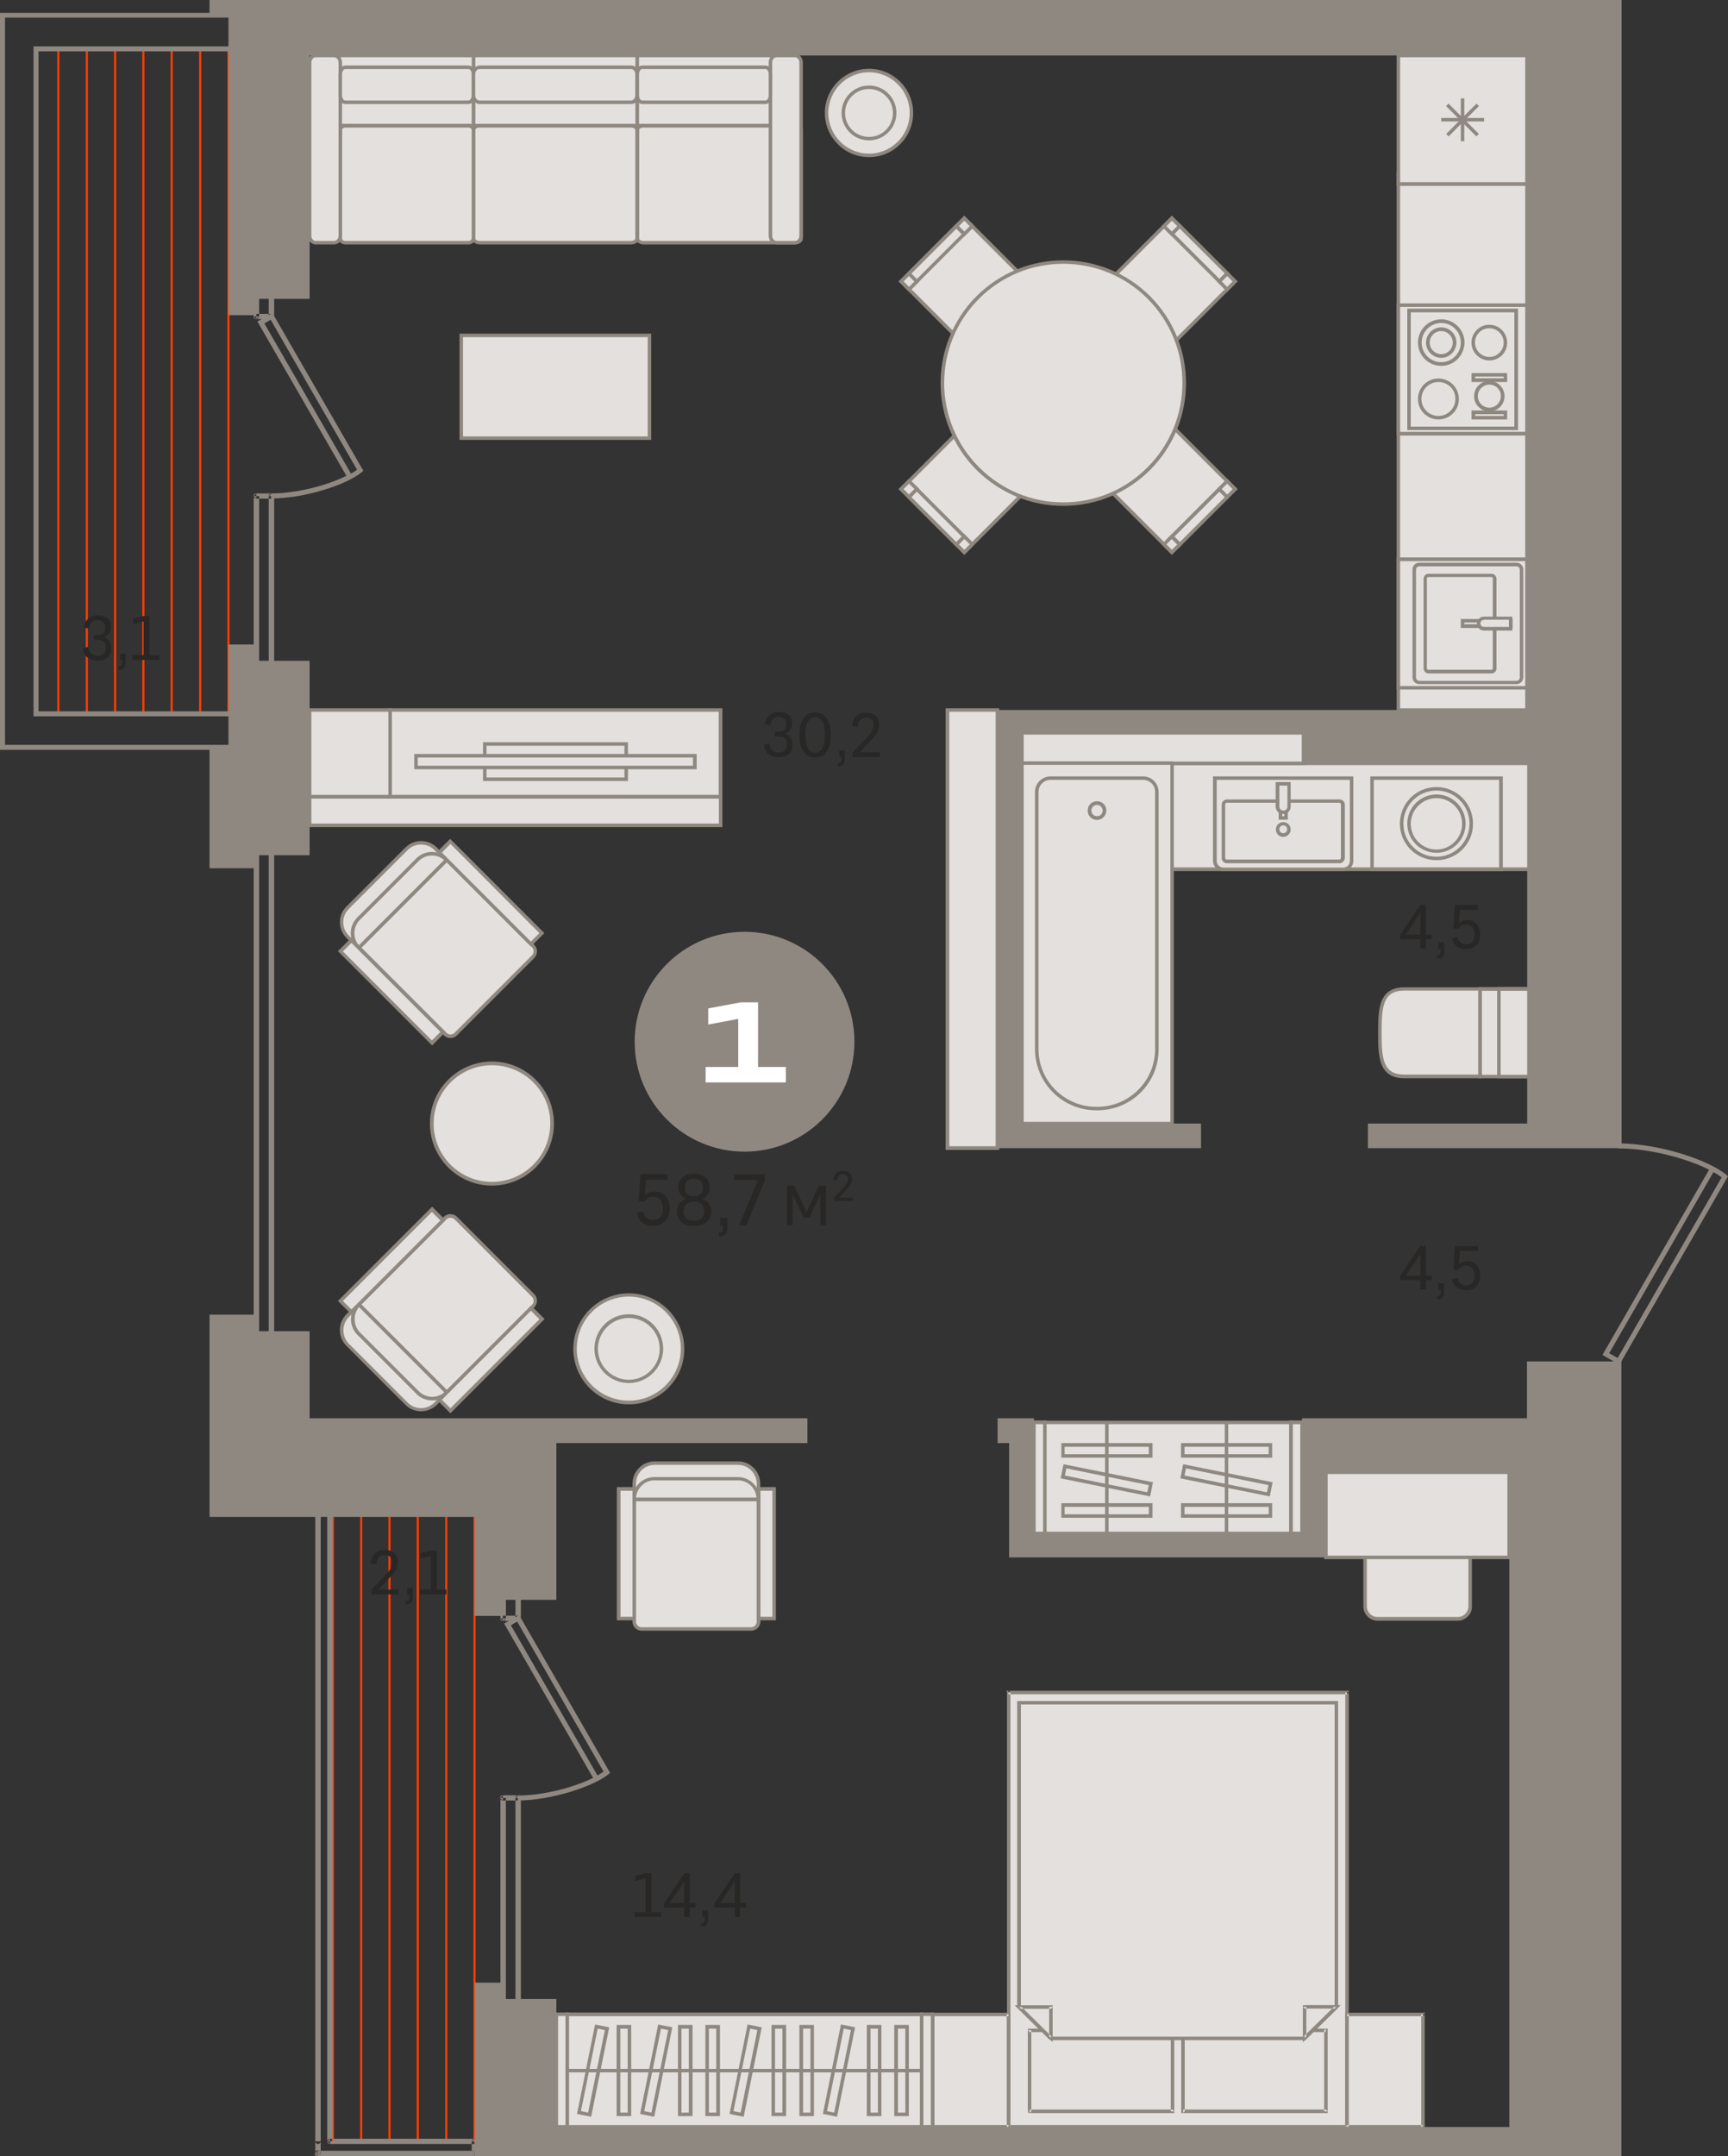 <?xml version="1.0" encoding="utf-8"?>
<!-- Generator: Adobe Illustrator 24.1.2, SVG Export Plug-In . SVG Version: 6.00 Build 0)  -->
<svg version="1.1" id="Слой_1" xmlns="http://www.w3.org/2000/svg" xmlns:xlink="http://www.w3.org/1999/xlink" x="0px" y="0px"
	 viewBox="0 0 794.2 990.6" style="enable-background:new 0 0 794.2 990.6;" xml:space="preserve">
<rect x="0" y="0" width="794.2" height="990.6" fill="#333333" stroke="none"/>
<g>
	<rect x="480.2" y="653.5" style="fill-rule:evenodd;clip-rule:evenodd;fill:#E3E0DD;" width="113.2" height="51.1"/>
	<path style="fill-rule:evenodd;clip-rule:evenodd;fill:#8F8880;" d="M481,703.7h111.5v-49.4H481V703.7L481,703.7z M594.2,705.4
		H479.4v-52.7h114.8V705.4z"/>
	<rect x="416.5" style="fill-rule:evenodd;clip-rule:evenodd;fill:#E3E0DD;" width="105.2" height="0"/>
	<rect x="415.7" y="0" style="fill-rule:evenodd;clip-rule:evenodd;fill:#8F8880;" width="106.8" height="0.8"/>
	<rect x="475.2" y="653.5" style="fill-rule:evenodd;clip-rule:evenodd;fill:#E3E0DD;" width="5" height="51.1"/>
	<path style="fill-rule:evenodd;clip-rule:evenodd;fill:#8F8880;" d="M476,703.7h3.4v-49.4H476V703.7L476,703.7z M481,705.3h-6.7
		v-52.7h6.7V705.3z"/>
	<rect x="411.5" style="fill-rule:evenodd;clip-rule:evenodd;fill:#E3E0DD;" width="5" height="0"/>
	<rect x="410.7" y="0" style="fill-rule:evenodd;clip-rule:evenodd;fill:#8F8880;" width="6.7" height="0.8"/>
	<rect x="593.4" y="653.5" style="fill-rule:evenodd;clip-rule:evenodd;fill:#E3E0DD;" width="5" height="51.1"/>
	<path style="fill-rule:evenodd;clip-rule:evenodd;fill:#8F8880;" d="M594.2,703.7h3.4v-49.4h-3.4V703.7L594.2,703.7z M599.2,705.3
		h-6.7v-52.7h6.7V705.3z"/>
	<rect x="521.7" style="fill-rule:evenodd;clip-rule:evenodd;fill:#E3E0DD;" width="5" height="0"/>
	<rect x="520.9" y="0" style="fill-rule:evenodd;clip-rule:evenodd;fill:#8F8880;" width="6.7" height="0.8"/>
	<rect x="488.6" y="663.9" style="fill-rule:evenodd;clip-rule:evenodd;fill:#E3E0DD;" width="40.3" height="5"/>
	<path style="fill-rule:evenodd;clip-rule:evenodd;fill:#8F8880;" d="M489.4,668.1H528v-3.4h-38.7V668.1L489.4,668.1z M529.7,669.7
		h-41.9v-6.7h41.9V669.7z"/>
	<rect x="543.6" y="663.9" style="fill-rule:evenodd;clip-rule:evenodd;fill:#E3E0DD;" width="40.3" height="5"/>
	<path style="fill-rule:evenodd;clip-rule:evenodd;fill:#8F8880;" d="M544.4,668.1h38.7v-3.4h-38.7V668.1L544.4,668.1z M584.7,669.7
		h-41.9v-6.7h41.9V669.7z"/>
	<rect x="488.6" y="691.5" style="fill-rule:evenodd;clip-rule:evenodd;fill:#E3E0DD;" width="40.3" height="5"/>
	<path style="fill-rule:evenodd;clip-rule:evenodd;fill:#8F8880;" d="M489.4,695.7H528v-3.4h-38.7V695.7L489.4,695.7z M529.7,697.3
		h-41.9v-6.7h41.9V697.3z"/>
	<rect x="543.6" y="691.5" style="fill-rule:evenodd;clip-rule:evenodd;fill:#E3E0DD;" width="40.3" height="5"/>
	<path style="fill-rule:evenodd;clip-rule:evenodd;fill:#8F8880;" d="M544.4,695.7h38.7v-3.4h-38.7V695.7L544.4,695.7z M584.7,697.3
		h-41.9v-6.7h41.9V697.3z"/>
	
		<rect x="506.2" y="660" transform="matrix(0.198 -0.98 0.98 0.198 -258.731 1043.932)" style="fill-rule:evenodd;clip-rule:evenodd;fill:#E3E0DD;" width="5" height="40.3"/>
	<path style="fill-rule:evenodd;clip-rule:evenodd;fill:#8F8880;" d="M489.4,677.9l37.9,7.7l0.7-3.3l-37.9-7.7L489.4,677.9
		L489.4,677.9z M528.6,687.5l-41.1-8.3l1.3-6.5l41.1,8.3L528.6,687.5z"/>
	
		<rect x="561.2" y="660" transform="matrix(0.198 -0.98 0.98 0.198 -214.603 1097.875)" style="fill-rule:evenodd;clip-rule:evenodd;fill:#E3E0DD;" width="5" height="40.3"/>
	<path style="fill-rule:evenodd;clip-rule:evenodd;fill:#8F8880;" d="M544.4,677.9l37.9,7.7l0.7-3.3l-37.9-7.7L544.4,677.9
		L544.4,677.9z M583.6,687.5l-41.1-8.3l1.3-6.5l41.1,8.3L583.6,687.5z"/>
	<rect x="507.9" y="653.5" style="fill-rule:evenodd;clip-rule:evenodd;fill:#8F8880;" width="1.6" height="52"/>
	<rect x="496" y="0" style="fill-rule:evenodd;clip-rule:evenodd;fill:#8F8880;" width="1.6" height="0.4"/>
	<rect x="562.9" y="653.5" style="fill-rule:evenodd;clip-rule:evenodd;fill:#8F8880;" width="1.6" height="52"/>
	<rect x="441" y="0" style="fill-rule:evenodd;clip-rule:evenodd;fill:#8F8880;" width="1.6" height="0.4"/>
	<rect x="538.3" y="350.7" style="fill-rule:evenodd;clip-rule:evenodd;fill:#E3E0DD;" width="165" height="48.6"/>
	<path style="fill-rule:evenodd;clip-rule:evenodd;fill:#8F8880;" d="M539.1,398.5h163.4v-47H539.1V398.5L539.1,398.5z M704.1,400.2
		H537.4v-50.3h166.7V400.2z"/>
	<rect x="469.7" y="336.7" style="fill-rule:evenodd;clip-rule:evenodd;fill:#E3E0DD;" width="129.4" height="14"/>
	<path style="fill-rule:evenodd;clip-rule:evenodd;fill:#8F8880;" d="M470.5,349.9h127.8v-12.4H470.5V349.9L470.5,349.9z
		 M599.9,351.5h-131v-15.6h131V351.5z"/>
	<rect x="435.5" y="326.2" style="fill-rule:evenodd;clip-rule:evenodd;fill:#E3E0DD;" width="23" height="201.2"/>
	<path style="fill-rule:evenodd;clip-rule:evenodd;fill:#8F8880;" d="M436.3,526.6h21.3V327h-21.3V526.6L436.3,526.6z M459.2,528.3
		h-24.6V325.4h24.6V528.3z"/>
	<path style="fill-rule:evenodd;clip-rule:evenodd;fill:#E3E0DD;" d="M669.9,743.8h-36.8c-3.2,0-5.8-2.6-5.8-5.8v-36.7
		c0-3.2,2.6-5.8,5.8-5.8h36.8c3.2,0,5.8,2.6,5.8,5.8V738C675.7,741.1,673.1,743.8,669.9,743.8z"/>
	<path style="fill-rule:evenodd;clip-rule:evenodd;fill:#8F8880;" d="M633.2,696.2c-2.8,0-5,2.2-5,5v36.7c0,2.8,2.2,5,5,5h36.7
		c2.8,0,5-2.2,5-5v-36.7c0-2.8-2.2-5-5-5H633.2L633.2,696.2z M669.9,744.6h-36.7c-3.7,0-6.6-3-6.6-6.6v-36.7c0-3.7,3-6.6,6.6-6.6
		h36.7c3.7,0,6.6,3,6.6,6.6v36.7C676.6,741.6,673.6,744.6,669.9,744.6z"/>
	<rect x="609.4" y="676.4" style="fill-rule:evenodd;clip-rule:evenodd;fill:#E3E0DD;" width="84.3" height="39.1"/>
	<path style="fill-rule:evenodd;clip-rule:evenodd;fill:#8F8880;" d="M610.2,714.7h82.6v-37.5h-82.6V714.7L610.2,714.7z
		 M694.5,716.3h-85.9v-40.7h85.9V716.3z"/>
	<rect x="212" y="154.1" style="fill-rule:evenodd;clip-rule:evenodd;fill:#E3E0DD;" width="86.5" height="47.2"/>
	<path style="fill-rule:evenodd;clip-rule:evenodd;fill:#8F8880;" d="M212.8,200.5h84.9v-45.6h-84.9V200.5L212.8,200.5z
		 M299.3,202.1h-88.1v-48.8h88.1V202.1z"/>
	<rect x="469.7" y="350.6" style="fill-rule:evenodd;clip-rule:evenodd;fill:#E3E0DD;" width="69" height="165.6"/>
	<path style="fill-rule:evenodd;clip-rule:evenodd;fill:#8F8880;" d="M470.5,515.4h67.4v-164h-67.4V515.4L470.5,515.4z M539.5,517
		h-70.6V349.8h70.6V517z"/>
	<path style="fill-rule:evenodd;clip-rule:evenodd;fill:#E3E0DD;" d="M504.4,509.3h-0.6c-15.1,0-27.3-12.2-27.3-27.3V363.8
		c0-3.5,2.8-6.3,6.3-6.3h42.6c3.5,0,6.3,2.8,6.3,6.3V482C531.8,497.1,519.5,509.3,504.4,509.3z"/>
	<path style="fill-rule:evenodd;clip-rule:evenodd;fill:#8F8880;" d="M482.8,358.3c-3,0-5.5,2.5-5.5,5.5V482
		c0,14.6,11.9,26.5,26.5,26.5h0.6c14.6,0,26.5-11.9,26.5-26.5V363.8c0-3-2.4-5.5-5.5-5.5H482.8L482.8,358.3z M504.4,510.1h-0.6
		c-15.5,0-28.1-12.6-28.1-28.1V363.8c0-3.9,3.2-7.1,7.1-7.1h42.6c3.9,0,7.1,3.2,7.1,7.1V482C532.6,497.5,520,510.1,504.4,510.1z"/>
	<path style="fill-rule:evenodd;clip-rule:evenodd;fill:#E3E0DD;" d="M507.6,372.5c0,1.9-1.5,3.5-3.4,3.5c-1.9,0-3.4-1.5-3.4-3.5
		c0-1.9,1.5-3.5,3.4-3.5C506.1,369,507.6,370.6,507.6,372.5z"/>
	<path style="fill-rule:evenodd;clip-rule:evenodd;fill:#8F8880;" d="M504.2,369.8c-1.5,0-2.6,1.2-2.6,2.6c0,1.5,1.2,2.6,2.6,2.6
		c1.5,0,2.6-1.2,2.6-2.6C506.8,371,505.6,369.8,504.2,369.8L504.2,369.8z M504.2,376.7c-2.4,0-4.3-1.9-4.3-4.3
		c0-2.4,1.9-4.3,4.3-4.3c2.4,0,4.3,1.9,4.3,4.3C508.4,374.8,506.5,376.7,504.2,376.7z"/>
	<rect x="179.3" y="326.2" style="fill-rule:evenodd;clip-rule:evenodd;fill:#E3E0DD;" width="151.9" height="39.9"/>
	<path style="fill-rule:evenodd;clip-rule:evenodd;fill:#8F8880;" d="M180.1,365.3h150.2V327H180.1V365.3L180.1,365.3z M332,366.9
		H178.5v-41.5H332V366.9z"/>
	<rect x="142.3" y="326.2" style="fill-rule:evenodd;clip-rule:evenodd;fill:#E3E0DD;" width="37" height="39.9"/>
	<path style="fill-rule:evenodd;clip-rule:evenodd;fill:#8F8880;" d="M143.1,365.3h35.4V327h-35.4V365.3L143.1,365.3z M180.1,366.9
		h-38.6v-41.5h38.6V366.9z"/>
	<rect x="142.3" y="366.1" style="fill-rule:evenodd;clip-rule:evenodd;fill:#E3E0DD;" width="188.9" height="13.1"/>
	<path style="fill-rule:evenodd;clip-rule:evenodd;fill:#8F8880;" d="M143.1,378.4h187.3v-11.5H143.1V378.4L143.1,378.4z M332,380
		H141.5v-14.8H332V380z"/>
	<rect x="222.8" y="341.8" style="fill-rule:evenodd;clip-rule:evenodd;fill:#E3E0DD;" width="65" height="16.2"/>
	<path style="fill-rule:evenodd;clip-rule:evenodd;fill:#8F8880;" d="M223.6,357.2H287v-14.6h-63.4V357.2L223.6,357.2z M288.6,358.8
		H222V341h66.6V358.8z"/>
	<rect x="191.2" y="347.2" style="fill-rule:evenodd;clip-rule:evenodd;fill:#E3E0DD;" width="128.1" height="5.4"/>
	<path style="fill-rule:evenodd;clip-rule:evenodd;fill:#8F8880;" d="M192,351.8h126.5V348H192V351.8L192,351.8z M320.1,353.4H190.4
		v-7h129.8V353.4z"/>
	<rect x="463.5" y="777.5" style="fill-rule:evenodd;clip-rule:evenodd;fill:#E3E0DD;" width="155.6" height="199.6"/>
	<path style="fill-rule:evenodd;clip-rule:evenodd;fill:#8F8880;" d="M462.7,777.5v-0.8h0.8L462.7,777.5L462.7,777.5z M464.4,777.5
		l-0.8-0.8l-0.8,0.8v199.6h1.6V777.5L464.4,777.5z M463.5,977.9h-0.8v-0.8L463.5,977.9L463.5,977.9z M463.5,976.3h155.6v1.6H463.5
		l-0.8-0.8L463.5,976.3L463.5,976.3z M619.9,977.1l-0.8,0.8h0.8V977.1L619.9,977.1z M618.3,977.1l0.8,0.8l0.8-0.8V777.5h-1.6V977.1
		L618.3,977.1z M619.1,776.7h0.8v0.8L619.1,776.7L619.1,776.7z M619.1,778.4l0.8-0.8l-0.8-0.8H463.5v1.6H619.1z"/>
	<rect x="543.7" y="932.8" style="fill-rule:evenodd;clip-rule:evenodd;fill:#E3E0DD;" width="65.6" height="37.2"/>
	<path style="fill-rule:evenodd;clip-rule:evenodd;fill:#8F8880;" d="M543.7,970.8h-0.8V970L543.7,970.8L543.7,970.8z M542.9,970
		l0.8,0.8l0.8-0.8v-37.2h-1.6V970L542.9,970z M542.9,932.8V932h0.8L542.9,932.8L542.9,932.8z M543.7,932h65.6v1.6h-65.6l-0.8-0.8
		L543.7,932L543.7,932z M609.4,932l0.8,0.8V932H609.4L609.4,932z M610.2,932.8l-0.8-0.8l-0.8,0.8V970h1.6V932.8L610.2,932.8z
		 M610.2,970v0.8h-0.8L610.2,970L610.2,970z M609.4,970.8l0.8-0.8l-0.8-0.8h-65.6v1.6H609.4z"/>
	<rect x="473.3" y="932.8" style="fill-rule:evenodd;clip-rule:evenodd;fill:#E3E0DD;" width="65.6" height="37.2"/>
	<path style="fill-rule:evenodd;clip-rule:evenodd;fill:#8F8880;" d="M473.3,970.8h-0.8V970L473.3,970.8L473.3,970.8z M472.4,970
		l0.8,0.8l0.8-0.8v-37.2h-1.6V970L472.4,970z M472.4,932.8V932h0.8L472.4,932.8L472.4,932.8z M473.3,932h65.6v1.6h-65.6l-0.8-0.8
		L473.3,932L473.3,932z M538.9,932l0.8,0.8V932H538.9L538.9,932z M539.7,932.8l-0.8-0.8l-0.8,0.8V970h1.6V932.8L539.7,932.8z
		 M539.7,970v0.8h-0.8L539.7,970L539.7,970z M538.9,970.8l0.8-0.8l-0.8-0.8h-65.6v1.6H538.9z"/>
	<polygon style="fill-rule:evenodd;clip-rule:evenodd;fill:#E3E0DD;" points="599.7,936.5 614.2,922.1 614.2,782.3 468.4,782.3 
		468.4,922.1 483,936.5 	"/>
	<path style="fill-rule:evenodd;clip-rule:evenodd;fill:#8F8880;" d="M483.3,935.7h116l14.1-14V783.1H469.2v138.6L483.3,935.7
		L483.3,935.7z M600,937.3H482.6l-15.1-14.9V781.5H615v140.9l-0.2,0.2L600,937.3z"/>
	<polygon style="fill-rule:evenodd;clip-rule:evenodd;fill:#E3E0DD;" points="614.2,922.1 599.7,922.1 599.7,936.3 	"/>
	<path style="fill-rule:evenodd;clip-rule:evenodd;fill:#8F8880;" d="M614.2,921.2h2l-1.4,1.4L614.2,921.2L614.2,921.2z
		 M614.8,922.7l-0.6-1.4l-0.6,0.2l-14.6,14.3l1.1,1.2L614.8,922.7L614.8,922.7z M600.2,936.9l-1.4,1.4v-1.9L600.2,936.9L600.2,936.9
		z M598.8,936.3v-14.3h1.6v14.3l-0.2,0.6L598.8,936.3L598.8,936.3z M598.8,922.1v-0.8h0.8L598.8,922.1L598.8,922.1z M599.7,921.2
		l-0.8,0.8l0.8,0.8h14.6v-1.6H599.7z"/>
	<polygon style="fill-rule:evenodd;clip-rule:evenodd;fill:#E3E0DD;" points="468.4,922.1 483,922.1 483,936.3 	"/>
	<path style="fill-rule:evenodd;clip-rule:evenodd;fill:#8F8880;" d="M467.8,922.7l-1.4-1.4h2L467.8,922.7L467.8,922.7z M469,921.5
		l-0.6-0.2l-0.6,1.4l14.6,14.3l1.1-1.2L469,921.5L469,921.5z M483.8,936.3v1.9l-1.4-1.4L483.8,936.3L483.8,936.3z M482.2,936.3
		v-14.3h1.6v14.3l-1.4,0.6L482.2,936.3L482.2,936.3z M483,921.2h0.8v0.8L483,921.2L483,921.2z M483,922.9l0.8-0.8l-0.8-0.8h-14.6
		v1.6H483z"/>
	<rect x="428.6" y="925.4" style="fill-rule:evenodd;clip-rule:evenodd;fill:#E3E0DD;" width="34.9" height="51.7"/>
	<path style="fill-rule:evenodd;clip-rule:evenodd;fill:#8F8880;" d="M427.8,925.4v-0.8h0.8L427.8,925.4L427.8,925.4z M429.4,925.4
		l-0.8-0.8l-0.8,0.8v51.7h1.6V925.4L429.4,925.4z M428.6,977.9h-0.8v-0.8L428.6,977.9L428.6,977.9z M428.6,976.3h34.9v1.6h-34.9
		l-0.8-0.8L428.6,976.3L428.6,976.3z M464.3,977.1l-0.8,0.8h0.8V977.1L464.3,977.1z M462.7,977.1l0.8,0.8l0.8-0.8v-51.7h-1.6V977.1
		L462.7,977.1z M463.5,924.6h0.8v0.8L463.5,924.6L463.5,924.6z M463.5,926.3l0.8-0.8l-0.8-0.8h-34.9v1.6H463.5z"/>
	<rect x="619.1" y="925.4" style="fill-rule:evenodd;clip-rule:evenodd;fill:#E3E0DD;" width="34.9" height="51.7"/>
	<path style="fill-rule:evenodd;clip-rule:evenodd;fill:#8F8880;" d="M618.3,925.4v-0.8h0.8L618.3,925.4L618.3,925.4z M619.9,925.4
		l-0.8-0.8l-0.8,0.8v51.7h1.6V925.4L619.9,925.4z M619.1,977.9h-0.8v-0.8L619.1,977.9L619.1,977.9z M619.1,976.3H654v1.6h-34.9
		l-0.8-0.8L619.1,976.3L619.1,976.3z M654.8,977.1l-0.8,0.8h0.8V977.1L654.8,977.1z M653.2,977.1l0.8,0.8l0.8-0.8v-51.7h-1.6V977.1
		L653.2,977.1z M654,924.6h0.8v0.8L654,924.6L654,924.6z M654,926.3l0.8-0.8l-0.8-0.8h-34.9v1.6H654z"/>
	<rect x="161.3" y="0" style="fill-rule:evenodd;clip-rule:evenodd;fill:#E3E0DD;" width="153" height="0"/>
	<path style="fill-rule:evenodd;clip-rule:evenodd;fill:#8F8880;" d="M160.5,0h0.8v0.8h153l0.8-0.8l0,0h0v0h-1.6v0H162.1v0l-0.8,0.8
		L160.5,0L160.5,0L160.5,0z M315.1,0v0.8h-0.8L315.1,0L315.1,0z M161.3,0.8h-0.8V0L161.3,0.8z"/>
	<rect x="314.3" style="fill-rule:evenodd;clip-rule:evenodd;fill:#E3E0DD;" width="40.9" height="0"/>
	<path style="fill-rule:evenodd;clip-rule:evenodd;fill:#8F8880;" d="M313.5,0h0.8v0.8h40.9L356,0l0,0h0v0h-1.6v0h-39.3v0l-0.8,0.8
		L313.5,0L313.5,0L313.5,0z M356,0v0.8h-0.8L356,0L356,0z M314.3,0.8h-0.8V0L314.3,0.8z"/>
	<path style="fill-rule:evenodd;clip-rule:evenodd;fill:#E3E0DD;" d="M186.9,389.9L159.8,417c-3.7,3.7-3.7,9.7,0,13.3l0.1,0.1
		l5.1,5.1l40.4-40.4l-5.1-5.1l-0.1-0.1C196.5,386.2,190.5,386.2,186.9,389.9z"/>
	<path style="fill-rule:evenodd;clip-rule:evenodd;fill:#8F8880;" d="M193.5,388c-2.2,0-4.4,0.8-6.1,2.5l-27.1,27.1
		c-3.4,3.4-3.4,8.8,0,12.2l4.5,4.5l39.3-39.3l-4.5-4.5C198,388.8,195.7,388,193.5,388L193.5,388z M164.9,436.6l-5.6-5.6
		c-4.1-4.1-4.1-10.6-0.1-14.5l27.1-27.1c4-4,10.5-4,14.5,0l5.7,5.7l-0.6,0.6L164.9,436.6z"/>
	<path style="fill-rule:evenodd;clip-rule:evenodd;fill:#E3E0DD;" d="M164.9,435.4l40.4-40.4l39.7,39.7c1.3,1.3,1.3,3.5,0,4.8
		l-35.6,35.6c-1.3,1.3-3.5,1.3-4.8,0L164.9,435.4z"/>
	<path style="fill-rule:evenodd;clip-rule:evenodd;fill:#8F8880;" d="M166.1,435.4l39.1,39.1c1,1,2.7,1,3.7,0l35.6-35.6
		c1-1,1-2.7,0-3.7l-39.1-39.1L166.1,435.4L166.1,435.4z M207,476.9c-1.1,0-2.2-0.4-3-1.2l-40.3-40.3l0.6-0.6l41-41l0.6,0.6
		l39.7,39.7c1.6,1.6,1.6,4.3,0,6L210,475.7C209.2,476.5,208.1,476.9,207,476.9z"/>
	<path style="fill-rule:evenodd;clip-rule:evenodd;fill:#E3E0DD;" d="M191.9,394.9L164.8,422c-3.7,3.7-3.7,9.6,0,13.3l0.1,0.1
		l40.4-40.4l-0.1-0.1C201.6,391.3,195.6,391.3,191.9,394.9z"/>
	<path style="fill-rule:evenodd;clip-rule:evenodd;fill:#8F8880;" d="M192.5,395.5l-27.1,27.1c-1.6,1.6-2.5,3.8-2.5,6.1
		c0,2.1,0.7,4,2,5.6l39.2-39.2C200.7,392.2,195.7,392.4,192.5,395.5L192.5,395.5z M164.9,436.6l-0.6-0.6c-2-2-3.1-4.6-3.1-7.3
		c0-2.7,1.1-5.3,3-7.2l27.1-27.1c4-4,10.5-4,14.5,0l0.6,0.6l-0.5,0.6L164.9,436.6z"/>
	
		<rect x="221.9" y="380.4" transform="matrix(0.707 -0.707 0.707 0.707 -223.964 279.549)" style="fill-rule:evenodd;clip-rule:evenodd;fill:#E3E0DD;" width="7.1" height="59.5"/>
	<path style="fill-rule:evenodd;clip-rule:evenodd;fill:#8F8880;" d="M203.1,391.7l40.9,40.9l3.9-3.9L207,387.7L203.1,391.7
		L203.1,391.7z M244,434.9l-0.6-0.6l-42.7-42.7l6.2-6.2l0.6,0.6l42.7,42.7L244,434.9z"/>
	
		<rect x="176.5" y="425.9" transform="matrix(0.707 -0.707 0.707 0.707 -269.452 260.81)" style="fill-rule:evenodd;clip-rule:evenodd;fill:#E3E0DD;" width="7.1" height="59.5"/>
	<path style="fill-rule:evenodd;clip-rule:evenodd;fill:#8F8880;" d="M157.6,437.1l40.9,40.9l3.9-3.9l-40.9-40.9L157.6,437.1
		L157.6,437.1z M198.6,480.3l-0.6-0.6l-42.7-42.7l6.2-6.2l0.6,0.6l42.7,42.7L198.6,480.3z"/>
	<path style="fill-rule:evenodd;clip-rule:evenodd;fill:#E3E0DD;" d="M339.2,672.2h-38.3c-5.2,0-9.4,4.2-9.4,9.4v0.1v7.1h57.1v-7.1
		v-0.1C348.6,676.4,344.4,672.2,339.2,672.2z"/>
	<path style="fill-rule:evenodd;clip-rule:evenodd;fill:#8F8880;" d="M292.3,688h55.5v-6.3c0-4.8-3.9-8.7-8.6-8.7h-38.3
		c-4.8,0-8.6,3.9-8.6,8.6V688L292.3,688z M349.5,689.7h-58.8v-8c0-5.7,4.6-10.3,10.2-10.3h38.3c5.6,0,10.2,4.6,10.2,10.2V689.7z"/>
	<path style="fill-rule:evenodd;clip-rule:evenodd;fill:#E3E0DD;" d="M291.5,688.9h57.1V745c0,1.9-1.5,3.4-3.4,3.4h-50.3
		c-1.9,0-3.4-1.5-3.4-3.4V688.9z"/>
	<path style="fill-rule:evenodd;clip-rule:evenodd;fill:#8F8880;" d="M292.3,689.7V745c0,1.4,1.2,2.6,2.6,2.6h50.3
		c1.4,0,2.6-1.2,2.6-2.6v-55.3H292.3L292.3,689.7z M345.2,749.2h-50.3c-2.3,0-4.2-1.9-4.2-4.2V688h58.8V745
		C349.5,747.3,347.6,749.2,345.2,749.2z"/>
	<path style="fill-rule:evenodd;clip-rule:evenodd;fill:#E3E0DD;" d="M339.2,679.3h-38.3c-5.2,0-9.4,4.2-9.4,9.4v0.1h57.1v-0.1
		C348.6,683.6,344.4,679.3,339.2,679.3z"/>
	<path style="fill-rule:evenodd;clip-rule:evenodd;fill:#8F8880;" d="M292.3,688h55.4c-0.4-4.5-4.1-7.9-8.6-7.9h-38.3
		C296.4,680.1,292.7,683.6,292.3,688L292.3,688z M348.6,689.7h-58v-0.8c0-5.7,4.6-10.3,10.2-10.3h38.3c5.6,0,10.2,4.6,10.2,10.2v0.8
		L348.6,689.7z"/>
	<rect x="348.6" y="684.1" style="fill-rule:evenodd;clip-rule:evenodd;fill:#E3E0DD;" width="7.1" height="59.5"/>
	<path style="fill-rule:evenodd;clip-rule:evenodd;fill:#8F8880;" d="M349.5,742.8h5.5v-57.9h-5.5V742.8L349.5,742.8z M356.6,744.4
		h-8.8v-61.2h8.8V744.4z"/>
	<rect x="284.4" y="684.1" style="fill-rule:evenodd;clip-rule:evenodd;fill:#E3E0DD;" width="7.1" height="59.5"/>
	<path style="fill-rule:evenodd;clip-rule:evenodd;fill:#8F8880;" d="M285.2,742.8h5.5v-57.9h-5.5V742.8L285.2,742.8z M292.3,744.4
		h-8.8v-61.2h8.8V744.4z"/>
	<path style="fill-rule:evenodd;clip-rule:evenodd;fill:#E3E0DD;" d="M186.9,644.9l-27.1-27.1c-3.7-3.7-3.7-9.7,0-13.3l0.1-0.1
		l5.1-5.1l40.4,40.4l-5.1,5.1l-0.1,0.1C196.5,648.5,190.5,648.5,186.9,644.9z"/>
	<path style="fill-rule:evenodd;clip-rule:evenodd;fill:#8F8880;" d="M164.9,600.5l-4.5,4.5c-3.4,3.4-3.4,8.9-0.1,12.3l27.1,27.1
		c3.4,3.4,8.8,3.4,12.2,0l4.5-4.5L164.9,600.5L164.9,600.5z M193.5,648.4c-2.6,0-5.2-1-7.2-3l-27.1-27.1c-4-4-4-10.5,0-14.5l5.7-5.7
		l0.6,0.6l41,41l-5.6,5.6C198.8,647.4,196.1,648.4,193.5,648.4z"/>
	<path style="fill-rule:evenodd;clip-rule:evenodd;fill:#E3E0DD;" d="M164.9,599.3l40.4,40.4l39.7-39.7c1.3-1.3,1.3-3.5,0-4.8
		l-35.6-35.6c-1.3-1.3-3.5-1.3-4.8,0L164.9,599.3z"/>
	<path style="fill-rule:evenodd;clip-rule:evenodd;fill:#8F8880;" d="M166.1,599.3l39.3,39.3l39.1-39.1c1-1,1-2.7,0-3.7l-35.6-35.6
		c-1-1-2.7-1-3.7,0L166.1,599.3L166.1,599.3z M205.3,640.9l-0.6-0.6l-41-41l0.6-0.6l39.7-39.7c1.6-1.6,4.4-1.6,6,0l35.6,35.6
		c1.6,1.6,1.6,4.3,0,6L205.3,640.9z"/>
	<path style="fill-rule:evenodd;clip-rule:evenodd;fill:#E3E0DD;" d="M191.9,639.8l-27.1-27.1c-3.7-3.7-3.7-9.7,0-13.3l0.1-0.1
		l40.4,40.4l-0.1,0.1C201.6,643.5,195.6,643.5,191.9,639.8z"/>
	<path style="fill-rule:evenodd;clip-rule:evenodd;fill:#8F8880;" d="M192.5,639.2c3.2,3.2,8.3,3.4,11.7,0.5l-39.2-39.2
		c-1.3,1.6-2,3.5-2,5.6c0,2.3,0.9,4.5,2.5,6.1L192.5,639.2L192.5,639.2z M198.6,643.4c-2.6,0-5.2-1-7.2-3l-27.1-27.1
		c-1.9-1.9-3-4.5-3-7.2c0-2.7,1.1-5.3,3-7.2l0.6-0.6l0.6,0.5l41,41l-0.6,0.6C203.9,642.4,201.2,643.4,198.6,643.4z"/>
	
		<rect x="195.8" y="621" transform="matrix(0.707 -0.707 0.707 0.707 -375.636 342.478)" style="fill-rule:evenodd;clip-rule:evenodd;fill:#E3E0DD;" width="59.5" height="7.1"/>
	<path style="fill-rule:evenodd;clip-rule:evenodd;fill:#8F8880;" d="M203.1,643.1l3.9,3.9l40.9-40.9l-3.9-3.9L203.1,643.1
		L203.1,643.1z M207,649.3l-6.2-6.2l0.6-0.6l42.7-42.7l6.2,6.2l-0.6,0.6L207,649.3z"/>
	
		<rect x="150.3" y="575.6" transform="matrix(0.707 -0.707 0.707 0.707 -356.778 296.956)" style="fill-rule:evenodd;clip-rule:evenodd;fill:#E3E0DD;" width="59.5" height="7.1"/>
	<path style="fill-rule:evenodd;clip-rule:evenodd;fill:#8F8880;" d="M157.6,597.7l3.9,3.9l40.9-40.9l-3.9-3.9L157.6,597.7
		L157.6,597.7z M161.5,603.9l-6.2-6.2l0.6-0.6l42.7-42.7l6.2,6.2l-0.6,0.6L161.5,603.9z"/>
	<rect x="630.6" y="357.5" style="fill-rule:evenodd;clip-rule:evenodd;fill:#E3E0DD;" width="59.2" height="41.9"/>
	<path style="fill-rule:evenodd;clip-rule:evenodd;fill:#8F8880;" d="M631.4,398.5H689v-40.2h-57.6V398.5L631.4,398.5z M690.7,400.2
		h-60.9v-43.5h60.9V400.2z"/>
	<path style="fill-rule:evenodd;clip-rule:evenodd;fill:#E3E0DD;" d="M660.2,362.4c8.8,0,16,7.2,16,16c0,8.8-7.2,16-16,16
		c-8.8,0-16-7.2-16-16C644.2,369.6,651.4,362.4,660.2,362.4z"/>
	<path style="fill-rule:evenodd;clip-rule:evenodd;fill:#8F8880;" d="M660.2,363.2c-8.4,0-15.2,6.8-15.2,15.2
		c0,8.4,6.8,15.2,15.2,15.2c8.4,0,15.2-6.8,15.2-15.2C675.4,370,668.6,363.2,660.2,363.2L660.2,363.2z M660.2,395.2
		c-9.3,0-16.8-7.5-16.8-16.8c0-9.3,7.5-16.8,16.8-16.8c9.3,0,16.8,7.5,16.8,16.8C677.1,387.7,669.5,395.2,660.2,395.2z"/>
	<path style="fill-rule:evenodd;clip-rule:evenodd;fill:#E3E0DD;" d="M660.2,365.8c6.9,0,12.6,5.6,12.6,12.6
		c0,6.9-5.6,12.6-12.6,12.6c-6.9,0-12.6-5.6-12.6-12.6C647.6,371.5,653.3,365.8,660.2,365.8z"/>
	<path style="fill-rule:evenodd;clip-rule:evenodd;fill:#8F8880;" d="M660.2,366.7c-6.5,0-11.8,5.3-11.8,11.8
		c0,6.5,5.3,11.8,11.8,11.8c6.5,0,11.8-5.3,11.8-11.8C672,371.9,666.7,366.7,660.2,366.7L660.2,366.7z M660.2,391.8
		c-7.4,0-13.4-6-13.4-13.4c0-7.4,6-13.4,13.4-13.4c7.4,0,13.4,6,13.4,13.4C673.6,385.8,667.6,391.8,660.2,391.8z"/>
	<rect x="642.7" y="79.6" style="fill-rule:evenodd;clip-rule:evenodd;fill:#E3E0DD;" width="59.1" height="246.6"/>
	<path style="fill-rule:evenodd;clip-rule:evenodd;fill:#8F8880;" d="M643.5,325.4H701v-245h-57.5V325.4L643.5,325.4z M702.6,327
		h-60.7V78.8h60.7V327z"/>
	<rect x="642.7" y="256.9" style="fill-rule:evenodd;clip-rule:evenodd;fill:#E3E0DD;" width="59.1" height="59.1"/>
	<path style="fill-rule:evenodd;clip-rule:evenodd;fill:#8F8880;" d="M643.5,315.2H701v-57.4h-57.5V315.2L643.5,315.2z M702.6,316.8
		h-60.7v-60.7h60.7V316.8z"/>
	<path style="fill-rule:evenodd;clip-rule:evenodd;fill:#E3E0DD;" d="M650.1,261.6v49.6c0,1.3,1,2.3,2.3,2.3H697
		c1.3,0,2.3-1,2.3-2.3v-49.6c0-1.3-1-2.3-2.3-2.3h-44.7C651.1,259.4,650.1,260.4,650.1,261.6z"/>
	<path style="fill-rule:evenodd;clip-rule:evenodd;fill:#8F8880;" d="M652.3,260.2c-0.8,0-1.5,0.7-1.5,1.5v49.6
		c0,0.8,0.7,1.5,1.5,1.5H697c0.8,0,1.5-0.7,1.5-1.5v-49.6c0-0.8-0.7-1.5-1.5-1.5H652.3L652.3,260.2z M697,314.3h-44.7
		c-1.7,0-3.1-1.4-3.1-3.1v-49.6c0-1.7,1.4-3.1,3.1-3.1H697c1.7,0,3.1,1.4,3.1,3.1v49.6C700.1,312.9,698.7,314.3,697,314.3z"/>
	<path style="fill-rule:evenodd;clip-rule:evenodd;fill:#E3E0DD;" d="M687,265.8v41.2c0,0.8-0.7,1.5-1.5,1.5h-28.9
		c-0.8,0-1.5-0.7-1.5-1.5v-41.2c0-0.8,0.7-1.5,1.5-1.5h28.9C686.3,264.3,687,265,687,265.8z"/>
	<path style="fill-rule:evenodd;clip-rule:evenodd;fill:#8F8880;" d="M656.5,265.1c-0.4,0-0.7,0.3-0.7,0.7v41.2
		c0,0.4,0.3,0.7,0.7,0.7h28.9c0.4,0,0.7-0.3,0.7-0.7v-41.2c0-0.4-0.3-0.7-0.7-0.7H656.5L656.5,265.1z M685.5,309.4h-28.9
		c-1.3,0-2.3-1.1-2.3-2.3v-41.2c0-1.3,1-2.3,2.3-2.3h28.9c1.3,0,2.3,1.1,2.3,2.3v41.2C687.8,308.3,686.8,309.4,685.5,309.4z"/>
	<rect x="672.2" y="285.2" style="fill-rule:evenodd;clip-rule:evenodd;fill:#E3E0DD;" width="22.2" height="2.5"/>
	<path style="fill-rule:evenodd;clip-rule:evenodd;fill:#8F8880;" d="M673,286.8h20.5V286H673V286.8L673,286.8z M695.2,288.5h-23.8
		v-4.1h23.8V288.5z"/>
	<path style="fill-rule:evenodd;clip-rule:evenodd;fill:#E3E0DD;" d="M679.6,286.4L679.6,286.4c0,1.4,1.1,2.5,2.4,2.5h12.3V284H682
		C680.7,284,679.6,285.1,679.6,286.4z"/>
	<path style="fill-rule:evenodd;clip-rule:evenodd;fill:#8F8880;" d="M682,284.8c-0.9,0-1.6,0.7-1.6,1.6v0c0,0.9,0.7,1.6,1.6,1.6
		h11.5v-3.3H682L682,284.8z M695.2,289.7H682c-1.8,0-3.2-1.5-3.2-3.2v0c0-1.8,1.5-3.2,3.2-3.2h13.1V289.7z"/>
	<rect x="642.7" y="140.2" style="fill-rule:evenodd;clip-rule:evenodd;fill:#E3E0DD;" width="59.1" height="59.1"/>
	<path style="fill-rule:evenodd;clip-rule:evenodd;fill:#8F8880;" d="M643.5,198.4H701V141h-57.5V198.4L643.5,198.4z M702.6,200.1
		h-60.7v-60.7h60.7V200.1z"/>
	<rect x="647.6" y="142.6" style="fill-rule:evenodd;clip-rule:evenodd;fill:#E3E0DD;" width="49.2" height="54.2"/>
	<path style="fill-rule:evenodd;clip-rule:evenodd;fill:#8F8880;" d="M648.4,196H696v-52.5h-47.6V196L648.4,196z M697.7,197.6h-50.9
		v-55.8h50.9V197.6z"/>
	<path style="fill-rule:evenodd;clip-rule:evenodd;fill:#E3E0DD;" d="M662.4,167.3c5.4,0,9.8-4.4,9.8-9.8c0-5.4-4.4-9.8-9.8-9.8
		c-5.4,0-9.8,4.4-9.8,9.8C652.5,162.8,656.9,167.3,662.4,167.3z"/>
	<path style="fill-rule:evenodd;clip-rule:evenodd;fill:#8F8880;" d="M662.4,148.4c-5,0-9,4.1-9,9c0,5,4.1,9,9,9c5,0,9-4.1,9-9
		C671.4,152.4,667.4,148.4,662.4,148.4L662.4,148.4z M662.4,168.1c-5.9,0-10.7-4.8-10.7-10.7c0-5.9,4.8-10.7,10.7-10.7
		c5.9,0,10.7,4.8,10.7,10.7C673,163.3,668.3,168.1,662.4,168.1z"/>
	<path style="fill-rule:evenodd;clip-rule:evenodd;fill:#E3E0DD;" d="M662.4,163.6c3.4,0,6.2-2.8,6.2-6.2c0-3.4-2.8-6.2-6.2-6.2
		c-3.4,0-6.2,2.8-6.2,6.2C656.2,160.8,659,163.6,662.4,163.6z"/>
	<path style="fill-rule:evenodd;clip-rule:evenodd;fill:#8F8880;" d="M662.4,152.1c-2.9,0-5.3,2.4-5.3,5.3c0,2.9,2.4,5.3,5.3,5.3
		c2.9,0,5.3-2.4,5.3-5.3C667.7,154.5,665.3,152.1,662.4,152.1L662.4,152.1z M662.4,164.4c-3.8,0-7-3.1-7-7c0-3.8,3.1-7,7-7
		c3.8,0,7,3.1,7,7C669.3,161.3,666.2,164.4,662.4,164.4z"/>
	<path style="fill-rule:evenodd;clip-rule:evenodd;fill:#E3E0DD;" d="M661.2,191.9c4.8,0,8.6-3.9,8.6-8.6c0-4.8-3.9-8.6-8.6-8.6
		c-4.8,0-8.6,3.9-8.6,8.6C652.5,188,656.4,191.9,661.2,191.9z"/>
	<path style="fill-rule:evenodd;clip-rule:evenodd;fill:#8F8880;" d="M661.1,175.5c-4.3,0-7.8,3.5-7.8,7.8c0,4.3,3.5,7.8,7.8,7.8
		c4.3,0,7.8-3.5,7.8-7.8C669,179,665.5,175.5,661.1,175.5L661.1,175.5z M661.1,192.7c-5.2,0-9.4-4.2-9.4-9.4c0-5.2,4.2-9.4,9.4-9.4
		s9.4,4.2,9.4,9.4C670.6,188.5,666.3,192.7,661.1,192.7z"/>
	<path style="fill-rule:evenodd;clip-rule:evenodd;fill:#E3E0DD;" d="M684.5,164.8c4.1,0,7.4-3.3,7.4-7.4c0-4.1-3.3-7.4-7.4-7.4
		c-4.1,0-7.4,3.3-7.4,7.4C677.1,161.5,680.5,164.8,684.5,164.8z"/>
	<path style="fill-rule:evenodd;clip-rule:evenodd;fill:#8F8880;" d="M684.5,150.8c-3.6,0-6.6,2.9-6.6,6.6c0,3.6,3,6.6,6.6,6.6
		c3.6,0,6.6-2.9,6.6-6.6C691.1,153.8,688.2,150.8,684.5,150.8L684.5,150.8z M684.5,165.6c-4.5,0-8.2-3.7-8.2-8.2
		c0-4.5,3.7-8.2,8.2-8.2c4.5,0,8.2,3.7,8.2,8.2C692.7,161.9,689.1,165.6,684.5,165.6z"/>
	<path style="fill-rule:evenodd;clip-rule:evenodd;fill:#E3E0DD;" d="M684.5,188.2c3.4,0,6.2-2.8,6.2-6.2c0-3.4-2.8-6.2-6.2-6.2
		c-3.4,0-6.2,2.8-6.2,6.2C678.4,185.4,681.1,188.2,684.5,188.2z"/>
	<path style="fill-rule:evenodd;clip-rule:evenodd;fill:#8F8880;" d="M684.5,176.7c-2.9,0-5.3,2.4-5.3,5.3c0,2.9,2.4,5.3,5.3,5.3
		c2.9,0,5.3-2.4,5.3-5.3C689.9,179.1,687.5,176.7,684.5,176.7L684.5,176.7z M684.5,189c-3.8,0-7-3.1-7-7c0-3.8,3.1-7,7-7
		c3.8,0,7,3.1,7,7C691.5,185.9,688.4,189,684.5,189z"/>
	<rect x="677.1" y="172.2" style="fill-rule:evenodd;clip-rule:evenodd;fill:#E3E0DD;" width="14.8" height="2.5"/>
	<path style="fill-rule:evenodd;clip-rule:evenodd;fill:#8F8880;" d="M678,173.8h13.1V173H678V173.8L678,173.8z M692.7,175.5h-16.4
		v-4.1h16.4V175.5z"/>
	<rect x="677.1" y="189.4" style="fill-rule:evenodd;clip-rule:evenodd;fill:#E3E0DD;" width="14.8" height="2.5"/>
	<path style="fill-rule:evenodd;clip-rule:evenodd;fill:#8F8880;" d="M678,191.1h13.1v-0.8H678V191.1L678,191.1z M692.7,192.7h-16.4
		v-4.1h16.4V192.7z"/>
	<rect x="642.7" y="25.5" style="fill-rule:evenodd;clip-rule:evenodd;fill:#E3E0DD;" width="59.1" height="59.1"/>
	<path style="fill-rule:evenodd;clip-rule:evenodd;fill:#8F8880;" d="M643.5,83.7H701V26.3h-57.5V83.7L643.5,83.7z M702.6,85.4
		h-60.7V24.7h60.7V85.4z"/>
	<rect x="662.4" y="54.2" style="fill-rule:evenodd;clip-rule:evenodd;fill:#8F8880;" width="19.7" height="1.6"/>
	<rect x="671.4" y="45.2" style="fill-rule:evenodd;clip-rule:evenodd;fill:#8F8880;" width="1.6" height="19.7"/>
	
		<rect x="671.4" y="45.2" transform="matrix(0.707 -0.707 0.707 0.707 157.985 491.452)" style="fill-rule:evenodd;clip-rule:evenodd;fill:#8F8880;" width="1.6" height="19.7"/>
	
		<rect x="662.4" y="54.2" transform="matrix(0.707 -0.707 0.707 0.707 158.042 491.519)" style="fill-rule:evenodd;clip-rule:evenodd;fill:#8F8880;" width="19.7" height="1.6"/>
	
		<rect x="422.6" y="108.8" transform="matrix(0.707 -0.707 0.707 0.707 38.38 351.237)" style="fill-rule:evenodd;clip-rule:evenodd;fill:#E3E0DD;" width="41" height="41"/>
	<path style="fill-rule:evenodd;clip-rule:evenodd;fill:#8F8880;" d="M415.3,129.3l27.9,27.9l27.9-27.9l-27.9-27.9L415.3,129.3
		L415.3,129.3z M443.2,159.5L413,129.3l30.2-30.2l30.2,30.2L443.2,159.5z"/>
	
		<rect x="440.6" y="101.3" transform="matrix(0.707 -0.707 0.707 0.707 56.339 343.803)" style="fill-rule:evenodd;clip-rule:evenodd;fill:#E3E0DD;" width="5.1" height="5.1"/>
	<path style="fill-rule:evenodd;clip-rule:evenodd;fill:#8F8880;" d="M440.7,103.9l2.5,2.5l2.5-2.5l-2.5-2.5L440.7,103.9
		L440.7,103.9z M443.2,108.7l-4.8-4.8l4.8-4.8l4.8,4.8L443.2,108.7z"/>
	
		<rect x="415.2" y="126.7" transform="matrix(0.707 -0.707 0.707 0.707 30.951 333.295)" style="fill-rule:evenodd;clip-rule:evenodd;fill:#E3E0DD;" width="5.1" height="5.1"/>
	<path style="fill-rule:evenodd;clip-rule:evenodd;fill:#8F8880;" d="M415.3,129.3l2.5,2.5l2.5-2.5l-2.5-2.5L415.3,129.3
		L415.3,129.3z M417.8,134.1l-4.8-4.8l4.8-4.8l4.8,4.8L417.8,134.1z"/>
	
		<rect x="415.1" y="114" transform="matrix(0.707 -0.707 0.707 0.707 43.629 338.522)" style="fill-rule:evenodd;clip-rule:evenodd;fill:#E3E0DD;" width="30.8" height="5.1"/>
	<path style="fill-rule:evenodd;clip-rule:evenodd;fill:#8F8880;" d="M418.9,125.7l2.5,2.5l20.6-20.6l-2.5-2.5L418.9,125.7
		L418.9,125.7z M421.4,130.4l-4.8-4.8l22.9-22.9l4.8,4.8L421.4,130.4z"/>
	
		<rect x="422.6" y="204.2" transform="matrix(0.707 -0.707 0.707 0.707 -29.107 379.191)" style="fill-rule:evenodd;clip-rule:evenodd;fill:#E3E0DD;" width="41" height="41"/>
	<path style="fill-rule:evenodd;clip-rule:evenodd;fill:#8F8880;" d="M415.3,224.7l27.9,27.9l27.9-27.9l-27.9-27.9L415.3,224.7
		L415.3,224.7z M443.2,254.9L413,224.7l30.2-30.2l30.2,30.2L443.2,254.9z"/>
	
		<rect x="415.2" y="222.2" transform="matrix(0.707 -0.707 0.707 0.707 -36.541 361.247)" style="fill-rule:evenodd;clip-rule:evenodd;fill:#E3E0DD;" width="5.1" height="5.1"/>
	<path style="fill-rule:evenodd;clip-rule:evenodd;fill:#8F8880;" d="M415.3,224.7l2.5,2.5l2.5-2.5l-2.5-2.5L415.3,224.7
		L415.3,224.7z M417.8,229.5l-4.8-4.8l4.8-4.8l4.8,4.8L417.8,229.5z"/>
	
		<rect x="440.6" y="247.6" transform="matrix(0.707 -0.707 0.707 0.707 -47.071 386.601)" style="fill-rule:evenodd;clip-rule:evenodd;fill:#E3E0DD;" width="5.1" height="5.1"/>
	<path style="fill-rule:evenodd;clip-rule:evenodd;fill:#8F8880;" d="M440.7,250.1l2.5,2.5l2.5-2.5l-2.5-2.5L440.7,250.1
		L440.7,250.1z M443.2,254.9l-4.8-4.8l4.8-4.8l4.8,4.8L443.2,254.9z"/>
	
		<rect x="427.9" y="222" transform="matrix(0.707 -0.707 0.707 0.707 -41.807 373.918)" style="fill-rule:evenodd;clip-rule:evenodd;fill:#E3E0DD;" width="5.1" height="30.8"/>
	<path style="fill-rule:evenodd;clip-rule:evenodd;fill:#8F8880;" d="M418.9,228.4l20.6,20.6l2.5-2.5l-20.6-20.6L418.9,228.4
		L418.9,228.4z M439.5,251.3l-22.9-22.9l4.8-4.8l22.9,22.9L439.5,251.3z"/>
	
		<rect x="518.1" y="204.2" transform="matrix(0.707 -0.707 0.707 0.707 -1.153 446.676)" style="fill-rule:evenodd;clip-rule:evenodd;fill:#E3E0DD;" width="41" height="41"/>
	<path style="fill-rule:evenodd;clip-rule:evenodd;fill:#8F8880;" d="M510.7,224.7l27.9,27.9l27.9-27.9l-27.9-27.9L510.7,224.7
		L510.7,224.7z M538.6,254.9l-30.2-30.2l30.2-30.2l30.2,30.2L538.6,254.9z"/>
	
		<rect x="561.4" y="222.2" transform="matrix(0.707 -0.707 0.707 0.707 6.278 464.617)" style="fill-rule:evenodd;clip-rule:evenodd;fill:#E3E0DD;" width="5.1" height="5.1"/>
	<path style="fill-rule:evenodd;clip-rule:evenodd;fill:#8F8880;" d="M561.5,224.7l2.5,2.5l2.5-2.5l-2.5-2.5L561.5,224.7
		L561.5,224.7z M564,229.5l-4.8-4.8l4.8-4.8l4.8,4.8L564,229.5z"/>
	
		<rect x="536" y="247.6" transform="matrix(0.707 -0.707 0.707 0.707 -19.109 454.114)" style="fill-rule:evenodd;clip-rule:evenodd;fill:#E3E0DD;" width="5.1" height="5.1"/>
	<path style="fill-rule:evenodd;clip-rule:evenodd;fill:#8F8880;" d="M536.1,250.1l2.5,2.5l2.5-2.5l-2.5-2.5L536.1,250.1
		L536.1,250.1z M538.6,254.9l-4.8-4.8l4.8-4.8l4.8,4.8L538.6,254.9z"/>
	
		<rect x="535.9" y="234.9" transform="matrix(0.707 -0.707 0.707 0.707 -6.406 459.389)" style="fill-rule:evenodd;clip-rule:evenodd;fill:#E3E0DD;" width="30.8" height="5.1"/>
	<path style="fill-rule:evenodd;clip-rule:evenodd;fill:#8F8880;" d="M539.8,246.5l2.5,2.5l20.6-20.6l-2.5-2.5L539.8,246.5
		L539.8,246.5z M542.2,251.3l-4.8-4.8l22.9-22.9l4.8,4.8L542.2,251.3z"/>
	
		<rect x="518.1" y="108.8" transform="matrix(0.707 -0.707 0.707 0.707 66.334 418.723)" style="fill-rule:evenodd;clip-rule:evenodd;fill:#E3E0DD;" width="41" height="41"/>
	<path style="fill-rule:evenodd;clip-rule:evenodd;fill:#8F8880;" d="M510.7,129.3l27.9,27.9l27.9-27.9l-27.9-27.9L510.7,129.3
		L510.7,129.3z M538.6,159.5l-30.2-30.2l30.2-30.2l30.2,30.2L538.6,159.5z"/>
	
		<rect x="536" y="101.3" transform="matrix(0.707 -0.707 0.707 0.707 84.29 411.286)" style="fill-rule:evenodd;clip-rule:evenodd;fill:#E3E0DD;" width="5.1" height="5.1"/>
	<path style="fill-rule:evenodd;clip-rule:evenodd;fill:#8F8880;" d="M536.1,103.9l2.5,2.5l2.5-2.5l-2.5-2.5L536.1,103.9
		L536.1,103.9z M538.6,108.7l-4.8-4.8l4.8-4.8l4.8,4.8L538.6,108.7z"/>
	
		<rect x="561.4" y="126.7" transform="matrix(0.707 -0.707 0.707 0.707 73.772 436.68)" style="fill-rule:evenodd;clip-rule:evenodd;fill:#E3E0DD;" width="5.1" height="5.1"/>
	<path style="fill-rule:evenodd;clip-rule:evenodd;fill:#8F8880;" d="M561.5,129.3l2.5,2.5l2.5-2.5l-2.5-2.5L561.5,129.3
		L561.5,129.3z M564,134.1l-4.8-4.8l4.8-4.8l4.8,4.8L564,134.1z"/>
	
		<rect x="548.7" y="101.2" transform="matrix(0.707 -0.707 0.707 0.707 79.045 424.003)" style="fill-rule:evenodd;clip-rule:evenodd;fill:#E3E0DD;" width="5.1" height="30.8"/>
	<path style="fill-rule:evenodd;clip-rule:evenodd;fill:#8F8880;" d="M539.8,107.5l20.6,20.6l2.5-2.5L542.2,105L539.8,107.5
		L539.8,107.5z M560.4,130.4l-22.9-22.9l4.8-4.8l22.9,22.9L560.4,130.4z"/>
	<path style="fill-rule:evenodd;clip-rule:evenodd;fill:#E3E0DD;" d="M289,644.4c13.7,0,24.7-11.1,24.7-24.7
		c0-13.7-11.1-24.7-24.7-24.7c-13.7,0-24.7,11.1-24.7,24.7C264.3,633.3,275.4,644.4,289,644.4z"/>
	<path style="fill-rule:evenodd;clip-rule:evenodd;fill:#8F8880;" d="M289,595.7c-13.2,0-23.9,10.7-23.9,23.9
		c0,13.2,10.7,23.9,23.9,23.9c13.2,0,23.9-10.7,23.9-23.9C312.9,606.4,302.2,595.7,289,595.7L289,595.7z M289,645.2
		c-14.1,0-25.5-11.5-25.5-25.5c0-14.1,11.5-25.5,25.5-25.5c14.1,0,25.5,11.5,25.5,25.5C314.6,633.7,303.1,645.2,289,645.2z"/>
	<path style="fill-rule:evenodd;clip-rule:evenodd;fill:#E3E0DD;" d="M289,634.6c8.3,0,15-6.7,15-15c0-8.3-6.7-15-15-15
		c-8.3,0-15,6.7-15,15C274,627.9,280.8,634.6,289,634.6z"/>
	<path style="fill-rule:evenodd;clip-rule:evenodd;fill:#8F8880;" d="M289,605.5c-7.8,0-14.2,6.4-14.2,14.2
		c0,7.8,6.4,14.2,14.2,14.2c7.8,0,14.2-6.4,14.2-14.2C303.2,611.8,296.8,605.5,289,605.5L289,605.5z M289,635.4
		c-8.7,0-15.8-7.1-15.8-15.8c0-8.7,7.1-15.8,15.8-15.8c8.7,0,15.8,7.1,15.8,15.8C304.8,628.3,297.7,635.4,289,635.4z"/>
	<path style="fill-rule:evenodd;clip-rule:evenodd;fill:#E3E0DD;" d="M399.4,71.4c10.8,0,19.5-8.7,19.5-19.5
		c0-10.8-8.7-19.5-19.5-19.5c-10.8,0-19.5,8.7-19.5,19.5C379.9,62.6,388.6,71.4,399.4,71.4z"/>
	<path style="fill-rule:evenodd;clip-rule:evenodd;fill:#8F8880;" d="M399.4,33.2c-10.3,0-18.7,8.4-18.7,18.7
		c0,10.3,8.4,18.7,18.7,18.7c10.3,0,18.7-8.4,18.7-18.7C418.1,41.6,409.7,33.2,399.4,33.2L399.4,33.2z M399.4,72.2
		c-11.2,0-20.3-9.1-20.3-20.3c0-11.2,9.1-20.3,20.3-20.3c11.2,0,20.3,9.1,20.3,20.3C419.7,63.1,410.6,72.2,399.4,72.2z"/>
	<path style="fill-rule:evenodd;clip-rule:evenodd;fill:#E3E0DD;" d="M399.4,63.7c6.5,0,11.8-5.3,11.8-11.8
		c0-6.5-5.3-11.8-11.8-11.8c-6.5,0-11.8,5.3-11.8,11.8C387.6,58.4,392.9,63.7,399.4,63.7z"/>
	<path style="fill-rule:evenodd;clip-rule:evenodd;fill:#8F8880;" d="M399.4,40.9c-6.1,0-11,4.9-11,11c0,6.1,4.9,11,11,11
		c6.1,0,11-4.9,11-11C410.4,45.8,405.4,40.9,399.4,40.9L399.4,40.9z M399.4,64.5c-7,0-12.6-5.7-12.6-12.6c0-7,5.7-12.6,12.6-12.6
		c7,0,12.6,5.7,12.6,12.6C412,58.8,406.3,64.5,399.4,64.5z"/>
	<path style="fill-rule:evenodd;clip-rule:evenodd;fill:#E3E0DD;" d="M226.1,543.9c15.3,0,27.7-12.4,27.7-27.7
		c0-15.3-12.4-27.7-27.7-27.7s-27.7,12.4-27.7,27.7C198.5,531.5,210.8,543.9,226.1,543.9z"/>
	<path style="fill-rule:evenodd;clip-rule:evenodd;fill:#8F8880;" d="M226.1,489.4c-14.8,0-26.8,12-26.8,26.8
		c0,14.8,12,26.8,26.8,26.8c14.8,0,26.8-12,26.8-26.8C253,501.4,240.9,489.4,226.1,489.4L226.1,489.4z M226.1,544.7
		c-15.7,0-28.5-12.8-28.5-28.5c0-15.7,12.8-28.5,28.5-28.5c15.7,0,28.5,12.8,28.5,28.5C254.6,531.9,241.8,544.7,226.1,544.7z"/>
	<rect x="217.6" y="25.5" style="fill-rule:evenodd;clip-rule:evenodd;fill:#E3E0DD;" width="75.3" height="32.3"/>
	<path style="fill-rule:evenodd;clip-rule:evenodd;fill:#8F8880;" d="M218.4,56.9h73.7V26.3h-73.7V56.9L218.4,56.9z M293.7,58.6
		h-76.9V24.7h76.9V58.6z"/>
	<rect x="292.9" y="25.5" style="fill-rule:evenodd;clip-rule:evenodd;fill:#E3E0DD;" width="70.6" height="32.3"/>
	<path style="fill-rule:evenodd;clip-rule:evenodd;fill:#8F8880;" d="M293.7,56.9h69V26.3h-69V56.9L293.7,56.9z M364.3,58.6h-72.2
		V24.7h72.2V58.6z"/>
	<rect x="151.7" y="25.5" style="fill-rule:evenodd;clip-rule:evenodd;fill:#E3E0DD;" width="65.9" height="32.3"/>
	<path style="fill-rule:evenodd;clip-rule:evenodd;fill:#8F8880;" d="M152.5,56.9h64.3V26.3h-64.3V56.9L152.5,56.9z M218.4,58.6
		h-67.5V24.7h67.5V58.6z"/>
	<path style="fill-rule:evenodd;clip-rule:evenodd;fill:#E3E0DD;" d="M295.7,111.5h69.6c1.6,0,2.8-0.9,2.8-2V59.8c0-1.1-1.3-2-2.8-2
		h-69.6c-1.6,0-2.8,0.9-2.8,2v49.7C292.9,110.6,294.2,111.5,295.7,111.5z"/>
	<path style="fill-rule:evenodd;clip-rule:evenodd;fill:#8F8880;" d="M295.7,58.6c-1.2,0-2,0.6-2,1.2v49.7c0,0.6,0.8,1.2,2,1.2h69.6
		c1.2,0,2-0.6,2-1.2V59.8c0-0.6-0.8-1.2-2-1.2H295.7L295.7,58.6z M365.4,112.3h-69.6c-2,0-3.6-1.2-3.6-2.8V59.8
		c0-1.6,1.6-2.8,3.6-2.8h69.6c2,0,3.6,1.2,3.6,2.8v49.7C369,111.1,367.4,112.3,365.4,112.3z"/>
	<path style="fill-rule:evenodd;clip-rule:evenodd;fill:#E3E0DD;" d="M220.4,111.5h69.6c1.6,0,2.8-0.9,2.8-2V59.8c0-1.1-1.3-2-2.8-2
		h-69.6c-1.6,0-2.8,0.9-2.8,2v49.7C217.6,110.6,218.9,111.5,220.4,111.5z"/>
	<path style="fill-rule:evenodd;clip-rule:evenodd;fill:#8F8880;" d="M220.4,58.6c-1.2,0-2,0.6-2,1.2v49.7c0,0.6,0.8,1.2,2,1.2h69.6
		c1.2,0,2-0.6,2-1.2V59.8c0-0.6-0.8-1.2-2-1.2H220.4L220.4,58.6z M290.1,112.3h-69.6c-2,0-3.6-1.2-3.6-2.8V59.8
		c0-1.6,1.6-2.8,3.6-2.8h69.6c2,0,3.6,1.2,3.6,2.8v49.7C293.7,111.1,292.1,112.3,290.1,112.3z"/>
	<path style="fill-rule:evenodd;clip-rule:evenodd;fill:#E3E0DD;" d="M158.7,111.5h56.6c1.3,0,2.3-0.9,2.3-2V59.8c0-1.1-1-2-2.3-2
		h-56.6c-1.3,0-2.3,0.9-2.3,2v49.7C156.4,110.6,157.5,111.5,158.7,111.5z"/>
	<path style="fill-rule:evenodd;clip-rule:evenodd;fill:#8F8880;" d="M158.7,58.6c-0.8,0-1.5,0.5-1.5,1.2v49.7
		c0,0.7,0.7,1.2,1.5,1.2h56.6c0.8,0,1.5-0.5,1.5-1.2V59.8c0-0.7-0.7-1.2-1.5-1.2H158.7L158.7,58.6z M215.3,112.3h-56.6
		c-1.7,0-3.1-1.3-3.1-2.8V59.8c0-1.6,1.4-2.8,3.1-2.8h56.6c1.7,0,3.1,1.3,3.1,2.8v49.7C218.4,111.1,217,112.3,215.3,112.3z"/>
	<path style="fill-rule:evenodd;clip-rule:evenodd;fill:#E3E0DD;" d="M153.6,111.5h-8.5c-1.6,0-2.8-1.4-2.8-3.2V28.7
		c0-1.8,1.3-3.2,2.8-3.2h8.5c1.6,0,2.8,1.4,2.8,3.2v79.6C156.4,110.1,155.2,111.5,153.6,111.5z"/>
	<path style="fill-rule:evenodd;clip-rule:evenodd;fill:#8F8880;" d="M145.1,26.3c-1.1,0-2,1.1-2,2.4v79.6c0,1.3,0.9,2.4,2,2.4h8.5
		c1.1,0,2-1.1,2-2.4V28.7c0-1.3-0.9-2.4-2-2.4H145.1L145.1,26.3z M153.6,112.3h-8.5c-2,0-3.6-1.8-3.6-4V28.7c0-2.2,1.6-4,3.6-4h8.5
		c2,0,3.6,1.8,3.6,4v79.6C157.3,110.5,155.6,112.3,153.6,112.3z"/>
	<path style="fill-rule:evenodd;clip-rule:evenodd;fill:#E3E0DD;" d="M365.4,111.5h-8.5c-1.6,0-2.8-1.4-2.8-3.2V28.7
		c0-1.8,1.3-3.2,2.8-3.2h8.5c1.6,0,2.8,1.4,2.8,3.2v79.6C368.2,110.1,366.9,111.5,365.4,111.5z"/>
	<path style="fill-rule:evenodd;clip-rule:evenodd;fill:#8F8880;" d="M356.9,26.3c-1.1,0-2,1.1-2,2.4v79.6c0,1.3,0.9,2.4,2,2.4h8.5
		c1.1,0,2-1.1,2-2.4V28.7c0-1.3-0.9-2.4-2-2.4H356.9L356.9,26.3z M365.4,112.3h-8.5c-2,0-3.6-1.8-3.6-4V28.7c0-2.2,1.6-4,3.6-4h8.5
		c2,0,3.6,1.8,3.6,4v79.6C369,110.5,367.4,112.3,365.4,112.3z"/>
	<path style="fill-rule:evenodd;clip-rule:evenodd;fill:#E3E0DD;" d="M156.4,43.8v-9.7c0-1.8,1-3.2,2.3-3.2h56.6
		c1.3,0,2.3,1.4,2.3,3.2v9.7c0,1.8-1,3.2-2.3,3.2h-56.6C157.5,47,156.4,45.5,156.4,43.8z"/>
	<path style="fill-rule:evenodd;clip-rule:evenodd;fill:#8F8880;" d="M158.7,31.7c-0.8,0-1.5,1.1-1.5,2.4v9.7c0,1.3,0.7,2.4,1.5,2.4
		h56.6c0.8,0,1.5-1.1,1.5-2.4v-9.7c0-1.3-0.7-2.4-1.5-2.4H158.7L158.7,31.7z M215.3,47.8h-56.6c-1.7,0-3.1-1.8-3.1-4v-9.7
		c0-2.3,1.4-4,3.1-4h56.6c1.7,0,3.1,1.8,3.1,4v9.7C218.4,46,217.1,47.8,215.3,47.8z"/>
	<path style="fill-rule:evenodd;clip-rule:evenodd;fill:#E3E0DD;" d="M217.6,43.8v-9.7c0-1.8,1.3-3.2,2.8-3.2h69.6
		c1.6,0,2.8,1.4,2.8,3.2v9.7c0,1.8-1.3,3.2-2.8,3.2h-69.6C218.9,47,217.6,45.5,217.6,43.8z"/>
	<path style="fill-rule:evenodd;clip-rule:evenodd;fill:#8F8880;" d="M220.4,31.7c-1.1,0-2,1.1-2,2.4v9.7c0,1.3,0.9,2.4,2,2.4h69.6
		c1.1,0,2-1.1,2-2.4v-9.7c0-1.3-0.9-2.4-2-2.4H220.4L220.4,31.7z M290.1,47.8h-69.6c-2,0-3.6-1.8-3.6-4v-9.7c0-2.2,1.6-4,3.6-4h69.6
		c2,0,3.6,1.8,3.6,4v9.7C293.7,46,292.1,47.8,290.1,47.8z"/>
	<path style="fill-rule:evenodd;clip-rule:evenodd;fill:#E3E0DD;" d="M292.9,43.8v-9.7c0-1.8,1-3.2,2.3-3.2h56.6
		c1.3,0,2.3,1.4,2.3,3.2v9.7c0,1.8-1,3.2-2.3,3.2h-56.6C293.9,47,292.9,45.5,292.9,43.8z"/>
	<path style="fill-rule:evenodd;clip-rule:evenodd;fill:#8F8880;" d="M295.2,31.7c-0.8,0-1.5,1.1-1.5,2.4v9.7c0,1.3,0.7,2.4,1.5,2.4
		h56.6c0.8,0,1.5-1.1,1.5-2.4v-9.7c0-1.3-0.7-2.4-1.5-2.4H295.2L295.2,31.7z M351.8,47.8h-56.6c-1.7,0-3.1-1.8-3.1-4v-9.7
		c0-2.3,1.4-4,3.1-4h56.6c1.7,0,3.1,1.8,3.1,4v9.7C354.9,46,353.5,47.8,351.8,47.8z"/>
	<rect x="526.8" style="fill-rule:evenodd;clip-rule:evenodd;fill:#E3E0DD;" width="97.3" height="0"/>
	<rect x="526" y="0" style="fill-rule:evenodd;clip-rule:evenodd;fill:#8F8880;" width="98.9" height="0.8"/>
	<rect x="624.1" style="fill-rule:evenodd;clip-rule:evenodd;fill:#E3E0DD;" width="77.7" height="0"/>
	<rect x="623.2" y="0" style="fill-rule:evenodd;clip-rule:evenodd;fill:#8F8880;" width="79.3" height="0.8"/>
	<rect x="536" y="0" style="fill-rule:evenodd;clip-rule:evenodd;fill:#E3E0DD;" width="2.7" height="0"/>
	<path style="fill-rule:evenodd;clip-rule:evenodd;fill:#8F8880;" d="M536,0.8h-0.8V0L536,0.8L536,0.8z M535.1,0L535.1,0L535.1,0
		l0.8,0.8h2.7V0h0.8v0l-0.8,0.8L537.8,0v0h-1.1v0L535.1,0L535.1,0L535.1,0z M539.5,0v0.8h-0.8L539.5,0z"/>
	<rect x="574" y="0" style="fill-rule:evenodd;clip-rule:evenodd;fill:#E3E0DD;" width="2.7" height="0"/>
	<path style="fill-rule:evenodd;clip-rule:evenodd;fill:#8F8880;" d="M574,0.8h-0.8V0L574,0.8L574,0.8z M573.2,0L573.2,0L573.2,0
		l0.8,0.8h2.7V0h0.8v0l-0.8,0.8L575.9,0v0h-1.1v0L573.2,0L573.2,0L573.2,0z M577.6,0v0.8h-0.8L577.6,0z"/>
	<rect x="555" y="0" style="fill-rule:evenodd;clip-rule:evenodd;fill:#E3E0DD;" width="2.7" height="0"/>
	<path style="fill-rule:evenodd;clip-rule:evenodd;fill:#8F8880;" d="M555,0.8h-0.8V0L555,0.8L555,0.8z M554.2,0L554.2,0L554.2,0
		l0.8,0.8h2.7V0h0.8v0l-0.8,0.8L556.9,0v0h-1.1v0L554.2,0L554.2,0L554.2,0z M558.5,0v0.8h-0.8L558.5,0z"/>
	<rect x="593.1" y="0" style="fill-rule:evenodd;clip-rule:evenodd;fill:#E3E0DD;" width="2.7" height="0"/>
	<path style="fill-rule:evenodd;clip-rule:evenodd;fill:#8F8880;" d="M593.1,0.8h-0.8V0L593.1,0.8L593.1,0.8z M592.3,0L592.3,0
		L592.3,0l0.8,0.8h2.7V0h0.8v0l-0.8,0.8L595,0v0h-1.1v0L592.3,0L592.3,0L592.3,0z M596.6,0v0.8h-0.8L596.6,0z"/>
	<rect x="612.2" y="0" style="fill-rule:evenodd;clip-rule:evenodd;fill:#E3E0DD;" width="2.7" height="0"/>
	<path style="fill-rule:evenodd;clip-rule:evenodd;fill:#8F8880;" d="M612.2,0.8h-0.8V0L612.2,0.8L612.2,0.8z M611.4,0L611.4,0
		L611.4,0l0.8,0.8h2.7V0h0.8v0l-0.8,0.8L614.1,0v0H613v0L611.4,0L611.4,0L611.4,0z M615.7,0v0.8h-0.8L615.7,0z"/>
	<path style="fill-rule:evenodd;clip-rule:evenodd;fill:#E3E0DD;" d="M680.3,494.6v-40.3h-34.7c-11,0-11.3,8.9-11.3,19.9v0.4
		c0,11,0.3,19.9,11.3,19.9H680.3z"/>
	<path style="fill-rule:evenodd;clip-rule:evenodd;fill:#8F8880;" d="M645.5,455.1c-9.8,0-10.5,7.2-10.5,19.1v0.4
		c0,11.9,0.7,19.1,10.5,19.1h33.9v-38.6H645.5L645.5,455.1z M681.1,495.4h-35.6c-12.1,0-12.1-10.5-12.1-20.7v-0.4
		c0-10.2,0-20.7,12.1-20.7h35.6V495.4z"/>
	<rect x="680.3" y="454.3" style="fill-rule:evenodd;clip-rule:evenodd;fill:#E3E0DD;" width="23" height="40.3"/>
	<path style="fill-rule:evenodd;clip-rule:evenodd;fill:#8F8880;" d="M681.1,493.8h21.4v-38.6h-21.4V493.8L681.1,493.8z
		 M704.1,495.4h-24.6v-41.9h24.6V495.4z"/>
	<rect x="688.9" y="454.3" style="fill-rule:evenodd;clip-rule:evenodd;fill:#E3E0DD;" width="14.4" height="40.3"/>
	<path style="fill-rule:evenodd;clip-rule:evenodd;fill:#8F8880;" d="M689.7,493.8h12.8v-38.6h-12.8V493.8L689.7,493.8z
		 M704.1,495.4h-16v-41.9h16V495.4z"/>
	<path style="fill-rule:evenodd;clip-rule:evenodd;fill:#E3E0DD;" d="M617.3,399.3h-55.1c-2.1,0-3.9-1.7-3.9-3.9v-38h62.8v38
		C621.1,397.6,619.4,399.3,617.3,399.3z"/>
	<path style="fill-rule:evenodd;clip-rule:evenodd;fill:#8F8880;" d="M559.2,358.3v37.2c0,1.7,1.4,3.1,3.1,3.1h55.1
		c1.7,0,3-1.4,3-3.1v-37.2H559.2L559.2,358.3z M617.3,400.2h-55.1c-2.6,0-4.7-2.1-4.7-4.7v-38.8H622v38.8
		C622,398.1,619.9,400.2,617.3,400.2z"/>
	<path style="fill-rule:evenodd;clip-rule:evenodd;fill:#E3E0DD;" d="M563.8,368h51.8c0.9,0,1.5,0.7,1.5,1.6v24.5
		c0,0.9-0.7,1.6-1.5,1.6h-51.8c-0.9,0-1.6-0.7-1.6-1.6v-24.5C562.3,368.7,563,368,563.8,368z"/>
	<path style="fill-rule:evenodd;clip-rule:evenodd;fill:#8F8880;" d="M563.8,368.8c-0.4,0-0.7,0.4-0.7,0.8v24.5
		c0,0.4,0.3,0.8,0.7,0.8h51.8c0.4,0,0.7-0.4,0.7-0.8v-24.5c0-0.4-0.3-0.8-0.7-0.8H563.8L563.8,368.8z M615.7,396.6h-51.8
		c-1.3,0-2.4-1.1-2.4-2.4v-24.5c0-1.3,1.1-2.4,2.4-2.4h51.8c1.3,0,2.4,1.1,2.4,2.4v24.5C618,395.5,617,396.6,615.7,396.6z"/>
	<rect x="588.5" y="360.1" style="fill-rule:evenodd;clip-rule:evenodd;fill:#E3E0DD;" width="2.6" height="15.7"/>
	<path style="fill-rule:evenodd;clip-rule:evenodd;fill:#8F8880;" d="M589.3,375h1v-14.1h-1V375L589.3,375z M591.9,376.6h-4.2v-17.3
		h4.2V376.6z"/>
	<path style="fill-rule:evenodd;clip-rule:evenodd;fill:#E3E0DD;" d="M589.7,373.2L589.7,373.2c1.5,0,2.6-1.2,2.6-2.6v-10.5h-5.2
		v10.5C587.1,372,588.3,373.2,589.7,373.2z"/>
	<path style="fill-rule:evenodd;clip-rule:evenodd;fill:#8F8880;" d="M588,360.9v9.7c0,1,0.8,1.8,1.8,1.8h0.1c1,0,1.8-0.8,1.8-1.8
		v-9.7H588L588,360.9z M589.8,374L589.8,374c-1.9,0-3.5-1.5-3.5-3.4v-11.3h6.9v11.3C593.2,372.5,591.7,374,589.8,374z"/>
	<path style="fill-rule:evenodd;clip-rule:evenodd;fill:#E3E0DD;" d="M592.4,381c0,1.4-1.2,2.6-2.6,2.6c-1.4,0-2.6-1.2-2.6-2.6
		c0-1.4,1.2-2.6,2.6-2.6C591.2,378.4,592.4,379.6,592.4,381z"/>
	<path style="fill-rule:evenodd;clip-rule:evenodd;fill:#8F8880;" d="M589.8,379.2c-1,0-1.8,0.8-1.8,1.8c0,1,0.8,1.8,1.8,1.8
		c1,0,1.8-0.8,1.8-1.8C591.6,380,590.8,379.2,589.8,379.2L589.8,379.2z M589.8,384.5c-1.9,0-3.4-1.5-3.4-3.4c0-1.9,1.5-3.4,3.4-3.4
		c1.9,0,3.4,1.5,3.4,3.4C593.2,382.9,591.7,384.5,589.8,384.5z"/>
	<rect x="39.4" y="21.9" style="fill-rule:evenodd;clip-rule:evenodd;fill:#FF3C00;" width="1" height="306.5"/>
	<rect x="204.6" y="677.7" style="fill-rule:evenodd;clip-rule:evenodd;fill:#FF3C00;" width="1" height="306.5"/>
	<rect x="65.4" y="21.9" style="fill-rule:evenodd;clip-rule:evenodd;fill:#FF3C00;" width="1" height="306.5"/>
	<rect x="178.5" y="677.7" style="fill-rule:evenodd;clip-rule:evenodd;fill:#FF3C00;" width="1" height="306.5"/>
	<rect x="91.5" y="21.9" style="fill-rule:evenodd;clip-rule:evenodd;fill:#FF3C00;" width="1" height="306.5"/>
	<rect x="152.5" y="677.7" style="fill-rule:evenodd;clip-rule:evenodd;fill:#FF3C00;" width="1" height="306.5"/>
	<rect x="26.3" y="21.9" style="fill-rule:evenodd;clip-rule:evenodd;fill:#FF3C00;" width="1" height="306.5"/>
	<rect x="217.6" y="677.7" style="fill-rule:evenodd;clip-rule:evenodd;fill:#FF3C00;" width="1" height="306.5"/>
	<rect x="52.4" y="21.9" style="fill-rule:evenodd;clip-rule:evenodd;fill:#FF3C00;" width="1" height="306.5"/>
	<rect x="191.5" y="677.7" style="fill-rule:evenodd;clip-rule:evenodd;fill:#FF3C00;" width="1" height="306.5"/>
	<rect x="78.4" y="21.9" style="fill-rule:evenodd;clip-rule:evenodd;fill:#FF3C00;" width="1" height="306.5"/>
	<rect x="165.5" y="677.7" style="fill-rule:evenodd;clip-rule:evenodd;fill:#FF3C00;" width="1" height="306.5"/>
	<rect x="104.5" y="21.9" style="fill-rule:evenodd;clip-rule:evenodd;fill:#FF3C00;" width="1" height="306.5"/>
	<path style="fill-rule:evenodd;clip-rule:evenodd;fill:#8F8880;" d="M123.5,227.9c0-0.7,0.6-1.2,1.3-1.2c0.7,0,1.2,0.5,1.2,1.2
		H123.5L123.5,227.9z M126,227.9l-1.2-1.2l-1.3,1.2v136.6h2.5V227.9L126,227.9z M124.8,363.3c0.7,0,1.2,0.5,1.2,1.2
		c0,0.7-0.6,1.2-1.2,1.2V363.3L124.8,363.3z M124.8,365.7h-7v-2.4h7l1.2,1.2L124.8,365.7L124.8,365.7z M119,364.5h-2.5
		c0,0.7,0.6,1.2,1.3,1.2C118.5,365.7,119,365.1,119,364.5L119,364.5z M116.5,364.5l1.3,1.2l1.3-1.2V227.9h-2.5V364.5L116.5,364.5z
		 M117.8,229.1c-0.7,0-1.3-0.5-1.3-1.2c0-0.7,0.6-1.2,1.3-1.2V229.1L117.8,229.1z M117.8,226.7l-1.3,1.2l1.3,1.2h7v-2.4H117.8z"/>
	<path style="fill-rule:evenodd;clip-rule:evenodd;fill:#8F8880;" d="M236.9,826c0-0.7,0.6-1.2,1.3-1.2c0.7,0,1.2,0.5,1.2,1.2H236.9
		L236.9,826z M239.4,826l-1.2-1.2l-1.3,1.2v136.6h2.5V826L239.4,826z M238.1,961.4c0.7,0,1.2,0.5,1.2,1.2c0,0.7-0.6,1.2-1.2,1.2
		V961.4L238.1,961.4z M238.1,963.8h-7v-2.4h7l1.2,1.2L238.1,963.8L238.1,963.8z M232.4,962.6h-2.5c0,0.7,0.6,1.2,1.3,1.2
		C231.8,963.8,232.4,963.3,232.4,962.6L232.4,962.6z M229.9,962.6l1.3,1.2l1.3-1.2V826h-2.5V962.6L229.9,962.6z M231.1,827.2
		c-0.7,0-1.3-0.5-1.3-1.2s0.6-1.2,1.3-1.2V827.2L231.1,827.2z M231.1,824.8l-1.3,1.2l1.3,1.2h7v-2.4H231.1z"/>
	<path style="fill-rule:evenodd;clip-rule:evenodd;fill:#8F8880;" d="M150.4,681.3c0-0.7,0.6-1.2,1.3-1.2c0.7,0,1.2,0.5,1.2,1.2
		H150.4L150.4,681.3z M152.9,681.3l-1.2-1.2l-1.3,1.2v302.5h2.5V681.3L152.9,681.3z M151.7,985c-0.7,0-1.3-0.5-1.3-1.2
		c0-0.7,0.6-1.2,1.3-1.2V985L151.7,985z M151.7,982.6h66.4v2.4h-66.4l-1.3-1.2L151.7,982.6L151.7,982.6z M216.9,983.8h2.5
		c0-0.7-0.6-1.2-1.3-1.2C217.4,982.6,216.9,983.1,216.9,983.8L216.9,983.8z M219.4,983.8l-1.3-1.2l-1.3,1.2v5.6h2.5V983.8
		L219.4,983.8z M218.1,988.2c0.7,0,1.3,0.5,1.3,1.2c0,0.7-0.6,1.2-1.3,1.2h-72c-0.7,0-1.3-0.5-1.3-1.2h2.5c0,0.7-0.6,1.2-1.3,1.2
		v-2.4H218.1l1.3,1.2l-1.3,1.2V988.2L218.1,988.2z M144.9,989.4l1.3,1.2l1.3-1.2V988h-2.5V989.4L144.9,989.4z M147.4,988h-2.5
		c0,0.7,0.6,1.2,1.3,1.2C146.8,989.2,147.4,988.7,147.4,988L147.4,988z M144.9,983.8h2.5v4.2h-2.5V983.8L144.9,983.8z M147.4,983.8
		h-2.5c0,0.7,0.6,1.2,1.3,1.2C146.8,985,147.4,984.5,147.4,983.8L147.4,983.8z M144.9,681.3v302.5h2.5V681.3H144.9L144.9,681.3z
		 M146.1,682.5c-0.7,0-1.3-0.5-1.3-1.2c0-0.7,0.6-1.2,1.3-1.2V682.5L146.1,682.5z M146.1,680.1l-1.3,1.2l1.3,1.2h5.6v-2.4H146.1z"/>
	<path style="fill-rule:evenodd;clip-rule:evenodd;fill:#8F8880;" d="M219.4,990.6h-1.3v-2.4c0.7,0,1.3,0.5,1.3,1.2
		c0,0.7-0.6,1.2-1.3,1.2h-72v-2.4h72l1.3,1.2l-1.3,1.2H219.4z M147.4,990.6v-1.2l-1.3-1.2l-1.3,1.2v1.2h0H147.4z M219.4,990.6v-1.2
		h-2.5v1.2H219.4z M144.9,989.4h2.5c0-0.7-0.6-1.2-1.3-1.2C145.4,988.2,144.9,988.7,144.9,989.4L144.9,989.4z M147.3,990.6
		c-0.1-0.6-0.6-1-1.2-1c-0.6,0-1.2,0.5-1.2,1H147.3z"/>
	<path style="fill-rule:evenodd;clip-rule:evenodd;fill:#8F8880;" d="M123.5,385.8c0-0.7,0.6-1.2,1.3-1.2c0.7,0,1.2,0.5,1.2,1.2
		H123.5L123.5,385.8z M126,385.8l-1.2-1.2l-1.3,1.2v235.6h2.5V385.8L126,385.8z M124.8,620.2c0.7,0,1.2,0.5,1.2,1.2
		c0,0.7-0.6,1.2-1.2,1.2V620.2L124.8,620.2z M124.8,622.6h-7v-2.4h7l1.2,1.2L124.8,622.6L124.8,622.6z M119,621.4h-2.5
		c0,0.7,0.6,1.2,1.3,1.2C118.5,622.6,119,622.1,119,621.4L119,621.4z M116.5,621.4l1.3,1.2l1.3-1.2V385.8h-2.5V621.4L116.5,621.4z
		 M117.8,387c-0.7,0-1.3-0.5-1.3-1.2s0.6-1.2,1.3-1.2V387L117.8,387z M117.8,384.6l-1.3,1.2l1.3,1.2h7v-2.4H117.8z"/>
	<path style="fill-rule:evenodd;clip-rule:evenodd;fill:#8F8880;" d="M123.5,111.9c0-0.7,0.6-1.2,1.3-1.2c0.7,0,1.2,0.5,1.2,1.2
		H123.5L123.5,111.9z M126,111.9l-1.2-1.2l-1.3,1.2v33.4h2.5V111.9L126,111.9z M124.8,144.2c0.7,0,1.2,0.5,1.2,1.2
		c0,0.7-0.6,1.2-1.2,1.2V144.2L124.8,144.2z M124.8,146.6h-7v-2.4h7l1.2,1.2L124.8,146.6L124.8,146.6z M119,145.4h-2.5
		c0,0.7,0.6,1.2,1.3,1.2C118.5,146.6,119,146,119,145.4L119,145.4z M116.5,145.4l1.3,1.2l1.3-1.2v-33.4h-2.5V145.4L116.5,145.4z
		 M117.8,113.1c-0.7,0-1.3-0.5-1.3-1.2s0.6-1.2,1.3-1.2V113.1L117.8,113.1z M117.8,110.7l-1.3,1.2l1.3,1.2h7v-2.4H117.8z"/>
	<path style="fill-rule:evenodd;clip-rule:evenodd;fill:#8F8880;" d="M236.9,710.1c0-0.7,0.6-1.2,1.3-1.2c0.7,0,1.2,0.5,1.2,1.2
		H236.9L236.9,710.1z M239.4,710.1l-1.2-1.2l-1.3,1.2v33.4h2.5V710.1L239.4,710.1z M238.1,742.3c0.7,0,1.2,0.5,1.2,1.2
		c0,0.7-0.6,1.2-1.2,1.2V742.3L238.1,742.3z M238.1,744.7h-7v-2.4h7l1.2,1.2L238.1,744.7L238.1,744.7z M232.4,743.5h-2.5
		c0,0.7,0.6,1.2,1.3,1.2C231.8,744.7,232.4,744.2,232.4,743.5L232.4,743.5z M229.9,743.5l1.3,1.2l1.3-1.2v-33.4h-2.5V743.5
		L229.9,743.5z M231.1,711.3c-0.7,0-1.3-0.5-1.3-1.2c0-0.7,0.6-1.2,1.3-1.2V711.3L231.1,711.3z M231.1,708.9l-1.3,1.2l1.3,1.2h7
		v-2.4H231.1z"/>
	<path style="fill-rule:evenodd;clip-rule:evenodd;fill:#8F8880;" d="M2.3,342.2h107.3v-13.1H15.4V21.3h94.1V8.1H2.3V342.2
		L2.3,342.2z M111.8,344.5H0V5.9h111.8v17.7H17.7v303.2h94.1V344.5z"/>
	<path style="fill-rule:evenodd;clip-rule:evenodd;fill:#8F8880;" d="M739.6,621.7l3.9,2.2l47.8-83c-1.1-0.8-2.3-1.6-3.8-2.4
		L739.6,621.7L739.6,621.7z M744.3,627l-7.8-4.5l49-85.1c-10.3-5.2-27.3-9.8-41.8-9.8l0-2.3c18.8,0,41.8,7.7,49.8,14.5l0.7,0.6
		L744.3,627z"/>
	<path style="fill-rule:evenodd;clip-rule:evenodd;fill:#8F8880;" d="M121.5,148.6l39.8,69c1.1-0.6,2-1.2,2.8-1.8l-39.7-68.9
		L121.5,148.6L121.5,148.6z M124.6,229l0-2.3c12,0,26-3.8,34.6-8.1l-40.9-70.9l6.9-3.9l41.8,72.5l-0.7,0.6
		C159.5,222.6,140.3,229,124.6,229z"/>
	<path style="fill-rule:evenodd;clip-rule:evenodd;fill:#8F8880;" d="M234.8,746.7l39.8,69c1.1-0.6,2-1.2,2.8-1.8l-39.7-68.9
		L234.8,746.7L234.8,746.7z M238,827.2l0-2.3c12,0,26-3.8,34.6-8.1l-40.9-70.9l6.9-3.9l41.8,72.5l-0.7,0.6
		C272.9,820.7,253.6,827.1,238,827.2z"/>
	<rect x="260.7" y="925.4" style="fill-rule:evenodd;clip-rule:evenodd;fill:#E3E0DD;" width="162.9" height="51.7"/>
	<path style="fill-rule:evenodd;clip-rule:evenodd;fill:#8F8880;" d="M261.5,976.3h161.3v-50H261.5V976.3L261.5,976.3z M424.4,977.9
		H259.9v-53.3h164.5V977.9z"/>
	<rect x="423.6" y="925.4" style="fill-rule:evenodd;clip-rule:evenodd;fill:#E3E0DD;" width="5" height="51.7"/>
	<path style="fill-rule:evenodd;clip-rule:evenodd;fill:#8F8880;" d="M424.4,976.3h3.4v-50.1h-3.4V976.3L424.4,976.3z M429.5,977.9
		h-6.7v-53.3h6.7V977.9z"/>
	<rect x="255.7" y="925.4" style="fill-rule:evenodd;clip-rule:evenodd;fill:#E3E0DD;" width="5" height="51.7"/>
	<path style="fill-rule:evenodd;clip-rule:evenodd;fill:#8F8880;" d="M256.5,976.3h3.4v-50.1h-3.4V976.3L256.5,976.3z M261.5,977.9
		h-6.7v-53.3h6.7V977.9z"/>
	<rect x="399.3" y="931.1" style="fill-rule:evenodd;clip-rule:evenodd;fill:#E3E0DD;" width="5" height="40.3"/>
	<path style="fill-rule:evenodd;clip-rule:evenodd;fill:#8F8880;" d="M400.1,970.6h3.4V932h-3.4V970.6L400.1,970.6z M405.1,972.2
		h-6.7v-41.9h6.7V972.2z"/>
	<rect x="312.4" y="931.1" style="fill-rule:evenodd;clip-rule:evenodd;fill:#E3E0DD;" width="5" height="40.3"/>
	<path style="fill-rule:evenodd;clip-rule:evenodd;fill:#8F8880;" d="M313.2,970.6h3.4V932h-3.4V970.6L313.2,970.6z M318.3,972.2
		h-6.7v-41.9h6.7V972.2z"/>
	<rect x="411.9" y="931.1" style="fill-rule:evenodd;clip-rule:evenodd;fill:#E3E0DD;" width="5" height="40.3"/>
	<path style="fill-rule:evenodd;clip-rule:evenodd;fill:#8F8880;" d="M412.7,970.6h3.4V932h-3.4V970.6L412.7,970.6z M417.7,972.2
		h-6.7v-41.9h6.7V972.2z"/>
	<rect x="325" y="931.1" style="fill-rule:evenodd;clip-rule:evenodd;fill:#E3E0DD;" width="5" height="40.3"/>
	<path style="fill-rule:evenodd;clip-rule:evenodd;fill:#8F8880;" d="M325.8,970.6h3.4V932h-3.4V970.6L325.8,970.6z M330.9,972.2
		h-6.7v-41.9h6.7V972.2z"/>
	<rect x="368.3" y="931.1" style="fill-rule:evenodd;clip-rule:evenodd;fill:#E3E0DD;" width="5" height="40.3"/>
	<path style="fill-rule:evenodd;clip-rule:evenodd;fill:#8F8880;" d="M369.1,970.6h3.4V932h-3.4V970.6L369.1,970.6z M374.1,972.2
		h-6.7v-41.9h6.7V972.2z"/>
	<rect x="284.3" y="931.1" style="fill-rule:evenodd;clip-rule:evenodd;fill:#E3E0DD;" width="5" height="40.3"/>
	<path style="fill-rule:evenodd;clip-rule:evenodd;fill:#8F8880;" d="M285.1,970.6h3.4V932h-3.4V970.6L285.1,970.6z M290.1,972.2
		h-6.7v-41.9h6.7V972.2z"/>
	<rect x="355.4" y="931.1" style="fill-rule:evenodd;clip-rule:evenodd;fill:#E3E0DD;" width="5" height="40.3"/>
	<path style="fill-rule:evenodd;clip-rule:evenodd;fill:#8F8880;" d="M356.2,970.6h3.4V932h-3.4V970.6L356.2,970.6z M361.3,972.2
		h-6.7v-41.9h6.7V972.2z"/>
	
		<rect x="365.5" y="948.8" transform="matrix(0.198 -0.98 0.98 0.198 -623.225 1140.793)" style="fill-rule:evenodd;clip-rule:evenodd;fill:#E3E0DD;" width="40.3" height="5"/>
	<path style="fill-rule:evenodd;clip-rule:evenodd;fill:#8F8880;" d="M380.1,969.9l3.3,0.7l7.7-37.9l-3.3-0.7L380.1,969.9
		L380.1,969.9z M384.7,972.5l-6.5-1.3l8.3-41.1l6.5,1.3L384.7,972.5z"/>
	
		<rect x="281.4" y="948.8" transform="matrix(0.198 -0.98 0.98 0.198 -690.599 1058.43)" style="fill-rule:evenodd;clip-rule:evenodd;fill:#E3E0DD;" width="40.3" height="5"/>
	<path style="fill-rule:evenodd;clip-rule:evenodd;fill:#8F8880;" d="M296.1,969.9l3.3,0.7l7.7-37.9l-3.3-0.7L296.1,969.9
		L296.1,969.9z M300.7,972.5l-6.5-1.3l8.3-41.1l6.5,1.3L300.7,972.5z"/>
	
		<rect x="252.4" y="948.8" transform="matrix(0.198 -0.98 0.98 0.198 -713.878 1029.987)" style="fill-rule:evenodd;clip-rule:evenodd;fill:#E3E0DD;" width="40.3" height="5"/>
	<path style="fill-rule:evenodd;clip-rule:evenodd;fill:#8F8880;" d="M267,969.9l3.3,0.7l7.7-37.9l-3.3-0.7L267,969.9L267,969.9z
		 M271.7,972.5l-6.5-1.3l8.3-41.1l6.5,1.3L271.7,972.5z"/>
	
		<rect x="322.5" y="948.8" transform="matrix(0.198 -0.98 0.98 0.198 -657.668 1098.667)" style="fill-rule:evenodd;clip-rule:evenodd;fill:#E3E0DD;" width="40.3" height="5"/>
	<path style="fill-rule:evenodd;clip-rule:evenodd;fill:#8F8880;" d="M337.1,969.9l3.3,0.7l7.7-37.9l-3.3-0.7L337.1,969.9
		L337.1,969.9z M341.8,972.5l-6.5-1.3l8.3-41.1l6.5,1.3L341.8,972.5z"/>
	<rect x="260.7" y="950.5" style="fill-rule:evenodd;clip-rule:evenodd;fill:#8F8880;" width="162.9" height="1.6"/>
	<path style="fill-rule:evenodd;clip-rule:evenodd;fill:#282726;" d="M192.9,732.5v-2.2h5.1v-15.5l-4.8,1.2v-2.4l5-1.2h2.5v17.9h4.5
		v2.2H192.9L192.9,732.5z M186.9,729.6h2.8v3.7c0,1.4-0.2,2.4-0.7,2.9c-0.5,0.5-1.3,0.8-2.5,0.8l-0.1-1.5c0.7,0,1.1-0.1,1.4-0.4
		c0.2-0.3,0.4-0.8,0.4-1.6v-0.9h-1.1V729.6L186.9,729.6z M170.9,730.2l6.6-7c1.1-1.1,1.8-2.1,2.2-2.9c0.4-0.8,0.6-1.7,0.6-2.5
		c0-1.1-0.3-1.9-0.9-2.5c-0.6-0.6-1.4-0.9-2.5-0.9c-1.2,0-2.1,0.4-2.8,1.1c-0.7,0.7-1,1.8-1.1,3.2l-2.6-0.4c0.1-2,0.8-3.5,1.9-4.6
		c1.1-1.1,2.7-1.6,4.6-1.6c1.9,0,3.3,0.5,4.4,1.5c1.1,1,1.6,2.3,1.6,4.1c0,0.8-0.1,1.6-0.4,2.4c-0.2,0.7-0.6,1.5-1.2,2.2
		c-0.6,0.8-1.3,1.6-2.3,2.6l-5,5.4h9.2v2.2h-12.5V730.2z"/>
	<path style="fill-rule:evenodd;clip-rule:evenodd;fill:#282726;" d="M331,874.3h6.7v-10L331,874.3L331,874.3z M340.2,880.7h-2.5
		v-4.3h-9.3v-2l9.3-13.8h2.5v13.7h2.7v2.1h-2.7V880.7L340.2,880.7z M322.6,877.7h2.8v3.7c0,1.4-0.3,2.4-0.7,2.9
		c-0.5,0.5-1.3,0.8-2.5,0.8l-0.1-1.5c0.7,0,1.1-0.1,1.4-0.4c0.2-0.3,0.4-0.8,0.4-1.6v-0.9h-1.1V877.7L322.6,877.7z M307.8,874.3h6.7
		v-10L307.8,874.3L307.8,874.3z M317,880.7h-2.5v-4.3h-9.3v-2l9.3-13.8h2.5v13.7h2.7v2.1H317V880.7L317,880.7z M291.6,880.7v-2.2
		h5.1v-15.5l-4.8,1.2v-2.4l5-1.2h2.5v17.9h4.5v2.2H291.6z"/>
	<path style="fill-rule:evenodd;clip-rule:evenodd;fill:#282726;" d="M673.8,592.8c-1.7,0-3.2-0.4-4.3-1.3c-1.1-0.9-1.8-2.1-2.1-3.8
		l2.6-0.5c0.2,1.1,0.6,2,1.3,2.5c0.7,0.6,1.5,0.9,2.5,0.9c1.2,0,2.2-0.4,2.9-1.2c0.7-0.8,1-1.9,1-3.3c0-1.5-0.3-2.6-1-3.4
		c-0.7-0.8-1.6-1.2-2.8-1.2c-1.6,0-2.8,0.7-3.6,2l-2.3-0.3l0.7-10.7h10.6v2.2H671l-0.5,6.1c1-0.9,2.3-1.4,3.9-1.4
		c1.8,0,3.2,0.6,4.3,1.8c1.1,1.2,1.6,2.8,1.6,4.9c0,2.1-0.6,3.8-1.8,5C677.4,592.2,675.8,592.8,673.8,592.8L673.8,592.8z
		 M660.9,589.6h2.8v3.7c0,1.4-0.2,2.4-0.7,2.9c-0.5,0.5-1.3,0.8-2.5,0.8l-0.1-1.5c0.7,0,1.1-0.1,1.4-0.4c0.2-0.3,0.4-0.8,0.4-1.6
		v-0.9h-1.1V589.6L660.9,589.6z M646.1,586.1h6.7v-10L646.1,586.1L646.1,586.1z M655.3,592.5h-2.5v-4.3h-9.3v-2l9.3-13.8h2.5v13.7
		h2.7v2.1h-2.7V592.5z"/>
	<path style="fill-rule:evenodd;clip-rule:evenodd;fill:#282726;" d="M392.1,345.5l6.6-7c1.1-1.1,1.8-2.1,2.2-2.9
		c0.4-0.8,0.6-1.7,0.6-2.5c0-1.1-0.3-1.9-0.9-2.5c-0.6-0.6-1.4-0.9-2.5-0.9c-1.2,0-2.1,0.4-2.8,1.1c-0.7,0.7-1,1.8-1.1,3.2l-2.6-0.4
		c0.1-2,0.8-3.5,1.9-4.6c1.1-1.1,2.7-1.6,4.6-1.6c1.9,0,3.3,0.5,4.4,1.5c1.1,1,1.6,2.3,1.6,4.1c0,0.8-0.1,1.6-0.4,2.4
		c-0.2,0.7-0.6,1.5-1.2,2.2c-0.6,0.8-1.3,1.6-2.3,2.6l-5,5.4h9.2v2.2h-12.5V345.5L392.1,345.5z M385.5,344.8h2.8v3.6
		c0,1.4-0.3,2.4-0.7,2.9c-0.5,0.5-1.3,0.8-2.5,0.8l-0.1-1.5c0.7,0,1.1-0.1,1.4-0.4c0.2-0.3,0.4-0.8,0.4-1.6v-0.9h-1.1V344.8
		L385.5,344.8z M374.6,345.8c1.5,0,2.6-0.7,3.4-2.1c0.8-1.4,1.1-3.4,1.1-6.1c0-2.7-0.4-4.7-1.1-6c-0.8-1.4-1.9-2-3.4-2
		c-1.4,0-2.5,0.7-3.3,2c-0.8,1.4-1.2,3.4-1.2,6c0,2.7,0.4,4.7,1.2,6.1C372,345.1,373.1,345.8,374.6,345.8L374.6,345.8z M374.6,348
		c-2.3,0-4-0.9-5.3-2.7c-1.3-1.8-1.9-4.4-1.9-7.6c0-3.3,0.6-5.9,1.9-7.7c1.3-1.8,3-2.7,5.3-2.7c2.3,0,4.1,0.9,5.3,2.7
		c1.3,1.8,1.9,4.3,1.9,7.7c0,3.3-0.6,5.8-1.9,7.6C378.7,347.1,376.9,348,374.6,348L374.6,348z M364.2,342.2c0,1.8-0.6,3.2-1.7,4.2
		c-1.2,1-2.7,1.5-4.6,1.5c-1.9,0-3.5-0.5-4.7-1.4c-1.2-0.9-1.9-2.4-2.1-4.4l2.5-0.5c0.3,2.7,1.7,4.1,4.3,4.1c1.2,0,2.1-0.3,2.8-1
		c0.7-0.7,1-1.6,1-2.7c0-1.1-0.3-2-0.9-2.7c-0.6-0.6-1.5-0.9-2.7-0.9h-2v-2.2h2c1,0,1.8-0.3,2.4-0.9c0.6-0.6,0.9-1.5,0.9-2.6
		c0-1.1-0.3-1.9-0.9-2.5c-0.6-0.6-1.5-0.9-2.6-0.9c-1.1,0-1.9,0.3-2.6,1c-0.7,0.7-1.1,1.6-1.3,2.9l-2.5-0.5c0.2-1.8,0.9-3.1,2.1-4.1
		c1.1-1,2.6-1.5,4.4-1.5c1.8,0,3.3,0.5,4.4,1.4c1.1,0.9,1.6,2.2,1.6,3.8c0,1.2-0.3,2.2-0.8,3c-0.5,0.8-1.3,1.4-2.3,1.8
		C363.1,338,364.2,339.7,364.2,342.2z"/>
	<path style="fill-rule:evenodd;clip-rule:evenodd;fill:#282726;" d="M673.8,436.1c-1.7,0-3.2-0.4-4.3-1.3c-1.1-0.9-1.8-2.1-2.1-3.8
		l2.6-0.5c0.2,1.1,0.6,2,1.3,2.5c0.7,0.6,1.5,0.9,2.5,0.9c1.2,0,2.2-0.4,2.9-1.2c0.7-0.8,1-1.9,1-3.3c0-1.5-0.3-2.6-1-3.4
		c-0.7-0.8-1.6-1.2-2.8-1.2c-1.6,0-2.8,0.7-3.6,2l-2.3-0.3l0.7-10.7h10.6v2.2H671l-0.5,6.1c1-0.9,2.3-1.4,3.9-1.4
		c1.8,0,3.2,0.6,4.3,1.8c1.1,1.2,1.6,2.8,1.6,4.9c0,2.1-0.6,3.8-1.8,5C677.4,435.5,675.8,436.1,673.8,436.1L673.8,436.1z
		 M660.9,432.9h2.8v3.7c0,1.4-0.2,2.4-0.7,2.9c-0.5,0.5-1.3,0.8-2.5,0.8l-0.1-1.5c0.7,0,1.1-0.1,1.4-0.4c0.2-0.3,0.4-0.8,0.4-1.6
		v-0.9h-1.1V432.9L660.9,432.9z M646.1,429.4h6.7v-10L646.1,429.4L646.1,429.4z M655.3,435.8h-2.5v-4.3h-9.3v-2l9.3-13.8h2.5v13.7
		h2.7v2.1h-2.7V435.8z"/>
	<path style="fill-rule:evenodd;clip-rule:evenodd;fill:#282726;" d="M60.9,303.2V301H66v-15.5l-4.8,1.1v-2.4l5-1.2h2.5V301h4.5v2.2
		H60.9L60.9,303.2z M54.9,300.3h2.8v3.7c0,1.4-0.2,2.4-0.7,2.9c-0.5,0.5-1.3,0.8-2.5,0.8l-0.1-1.5c0.7,0,1.1-0.1,1.4-0.4
		c0.2-0.3,0.4-0.8,0.4-1.6v-0.9h-1.1V300.3L54.9,300.3z M51.2,297.8c0,1.8-0.6,3.2-1.7,4.2c-1.2,1-2.7,1.5-4.6,1.5
		c-1.9,0-3.5-0.5-4.7-1.4c-1.2-0.9-1.9-2.4-2.1-4.4l2.5-0.5c0.3,2.7,1.7,4.1,4.3,4.1c1.2,0,2.1-0.3,2.8-1c0.7-0.7,1-1.6,1-2.7
		c0-1.1-0.3-2-0.9-2.7c-0.6-0.6-1.5-0.9-2.7-0.9h-2v-2.2h2c1,0,1.8-0.3,2.4-0.9c0.6-0.6,0.9-1.5,0.9-2.6c0-1.1-0.3-1.9-0.9-2.5
		c-0.6-0.6-1.5-0.9-2.6-0.9c-1.1,0-1.9,0.3-2.6,1c-0.7,0.7-1.1,1.6-1.3,2.9l-2.5-0.5c0.3-1.8,0.9-3.1,2.1-4.1c1.1-1,2.6-1.5,4.4-1.5
		c1.8,0,3.3,0.5,4.4,1.4c1.1,0.9,1.6,2.2,1.6,3.8c0,1.2-0.3,2.2-0.8,3c-0.5,0.8-1.3,1.4-2.3,1.8C50,293.6,51.2,295.2,51.2,297.8z"/>
	<path style="fill-rule:evenodd;clip-rule:evenodd;fill:#8F8880;" d="M392.7,478.6c0,27.9-22.6,50.5-50.5,50.5
		c-27.9,0-50.5-22.6-50.5-50.5c0-27.9,22.6-50.5,50.5-50.5C370.1,428.1,392.7,450.7,392.7,478.6z"/>
	<polygon style="fill-rule:evenodd;clip-rule:evenodd;fill:#FFFFFF;" points="324.3,497.3 324.3,490.2 339.3,490.2 339.3,468.1 
		325.5,470.7 325.5,463.3 340.5,460.5 348.4,460.5 348.4,490.2 361.2,490.2 361.2,497.3 	"/>
	<path style="fill-rule:evenodd;clip-rule:evenodd;fill:#292725;" d="M383.4,550.2l4.4-4.8c0.7-0.8,1.2-1.4,1.5-2
		c0.3-0.6,0.4-1.1,0.4-1.7c0-0.7-0.2-1.3-0.6-1.7c-0.4-0.4-1-0.6-1.7-0.6c-0.8,0-1.4,0.3-1.9,0.8c-0.5,0.5-0.7,1.2-0.7,2.2l-1.7-0.3
		c0.1-1.4,0.5-2.4,1.3-3.1c0.8-0.7,1.8-1.1,3.1-1.1c1.3,0,2.3,0.3,3,1c0.7,0.7,1.1,1.6,1.1,2.8c0,0.6-0.1,1.1-0.2,1.6
		c-0.2,0.5-0.4,1-0.8,1.5c-0.4,0.5-0.9,1.1-1.5,1.8l-3.4,3.6h6.2v1.5h-8.5V550.2L383.4,550.2z M364.3,562.9h-2.6v-18.2h3.3l5.7,12.1
		l5.6-12.1h3.3v18.2H377v-14.2l-5,10.7h-2.6l-5.1-10.6V562.9L364.3,562.9z M351.6,542.1l-8.6,20.8h-3.3l8.7-20.8h-11v-2.6h14.1
		V542.1L351.6,542.1z M331.1,559.5h3.2v4.2c0,1.6-0.3,2.7-0.9,3.4c-0.6,0.6-1.5,0.9-2.9,1l-0.2-1.8c0.8,0,1.3-0.2,1.6-0.5
		c0.3-0.3,0.4-0.9,0.4-1.8v-1.1h-1.3V559.5L331.1,559.5z M318.9,560.9c1.5,0,2.7-0.4,3.5-1.2c0.8-0.8,1.3-1.8,1.3-3.2
		c0-1.4-0.4-2.5-1.3-3.2c-0.8-0.8-2-1.2-3.5-1.2c-1.5,0-2.7,0.4-3.5,1.2c-0.8,0.8-1.2,1.8-1.2,3.2c0,1.4,0.4,2.4,1.2,3.2
		C316.2,560.5,317.4,560.9,318.9,560.9L318.9,560.9z M323.1,545.6c0-1.3-0.4-2.3-1.1-3c-0.7-0.7-1.8-1.1-3.1-1.1
		c-1.3,0-2.3,0.4-3.1,1.1c-0.7,0.7-1.1,1.7-1.1,3c0,1.2,0.4,2.2,1.1,2.9c0.7,0.7,1.8,1.1,3.1,1.1c1.3,0,2.3-0.4,3.1-1.1
		C322.7,547.8,323.1,546.8,323.1,545.6L323.1,545.6z M318.9,563.2c-2.5,0-4.5-0.6-5.8-1.8c-1.4-1.2-2-2.8-2-4.8
		c0-1.4,0.4-2.6,1.1-3.6c0.7-1,1.8-1.8,3.1-2.2c-1.1-0.5-2-1.2-2.6-2.1c-0.6-0.9-0.9-2.1-0.9-3.3c0-1.9,0.6-3.4,1.9-4.5
		c1.3-1.1,3-1.7,5.3-1.7c2.2,0,4,0.6,5.3,1.7c1.3,1.1,1.9,2.6,1.9,4.5c0,1.3-0.3,2.4-0.9,3.3c-0.6,0.9-1.5,1.6-2.6,2.1
		c1.3,0.5,2.3,1.2,3.1,2.2c0.7,1,1.1,2.2,1.1,3.6c0,2-0.7,3.6-2.1,4.8C323.4,562.6,321.4,563.2,318.9,563.2L318.9,563.2z
		 M300.2,563.2c-2,0-3.7-0.5-5-1.5c-1.3-1-2.1-2.5-2.5-4.5l3-0.6c0.2,1.3,0.7,2.3,1.5,2.9c0.8,0.7,1.7,1,2.9,1
		c1.4,0,2.6-0.5,3.4-1.4c0.8-0.9,1.2-2.2,1.2-3.9c0-1.7-0.4-3-1.2-4c-0.8-0.9-1.8-1.4-3.2-1.4c-1.9,0-3.3,0.8-4.2,2.3l-2.6-0.3
		l0.9-12.4h12.4v2.6h-9.8l-0.6,7.1c1.2-1.1,2.7-1.6,4.5-1.6c2.1,0,3.8,0.7,5,2c1.3,1.4,1.9,3.3,1.9,5.7c0,2.5-0.7,4.4-2.1,5.8
		C304.3,562.5,302.5,563.2,300.2,563.2z"/>
	<path style="fill-rule:evenodd;clip-rule:evenodd;fill:#8F8880;" d="M745.2,990.6h-527v-8.8v-70.9h13v7.5h24.5v58.8h438V676.4
		h-84.3v28.2v10.9h-11H475.2h-7.3h-4.1V663h-5.3v-11.4h5.3h7.3h4.1v53h123.2v-28.2V664v-12.4h103.4v-26.1h43.4v26.1v17.8v12.3v41.6
		V990.6L745.2,990.6z M96.3,0h46.1v0h257v0h12.2v0h290.3v0h43.4v18.5v12.3v266.5v80.9v88.9v7.8v22.4v30.2h-38.1h-5.3h-73.2v-11.3
		h73.2v-18.9v-30.2v-88.9v-27.6H599.1v-13.9H469.7v179.5h82.3v11.3h-82.3h-9h-2.2V336.7v-6.9v-3.6h140.7h11h91.7v-29V30.8v-5.3
		H142.3v22.2v89.6h-24.5v7.5H105V55.1V32.3v-9.7V7h-8.7V0L96.3,0z M255.7,735v-58.6V663h115.4v-11.4H255.7h-4.5H142.3v-40h-24.5V604
		H96.3v64v24.1v4.8h121.8v45.5h13V735H255.7L255.7,735z M142.3,303.6h-24.5v-7.5H105v47.2h-8.7v55.6h21.5v-6h24.5V303.6z"/>
	<path style="fill-rule:evenodd;clip-rule:evenodd;fill:#E3E0DD;" d="M528,215.3c21.7-21.7,21.7-56.9,0-78.6
		c-21.7-21.7-56.9-21.7-78.6,0c-21.7,21.7-21.7,56.9,0,78.6C471.1,237,506.3,237,528,215.3z"/>
	<path style="fill-rule:evenodd;clip-rule:evenodd;fill:#8F8880;" d="M488.7,121.2c-14.6,0-28.4,5.7-38.7,16
		c-21.4,21.4-21.4,56.1,0,77.5c10.4,10.4,24.1,16.1,38.7,16.1c14.6,0,28.4-5.7,38.7-16.1c21.4-21.4,21.4-56.1,0-77.5
		C517.1,126.9,503.3,121.2,488.7,121.2L488.7,121.2z M488.7,232.4c-15.1,0-29.2-5.9-39.9-16.5c-22-22-22-57.8,0-79.8
		c22-22,57.8-22,79.8,0c22,22,22,57.8,0,79.8C518,226.5,503.8,232.4,488.7,232.4z"/>
</g>
</svg>
